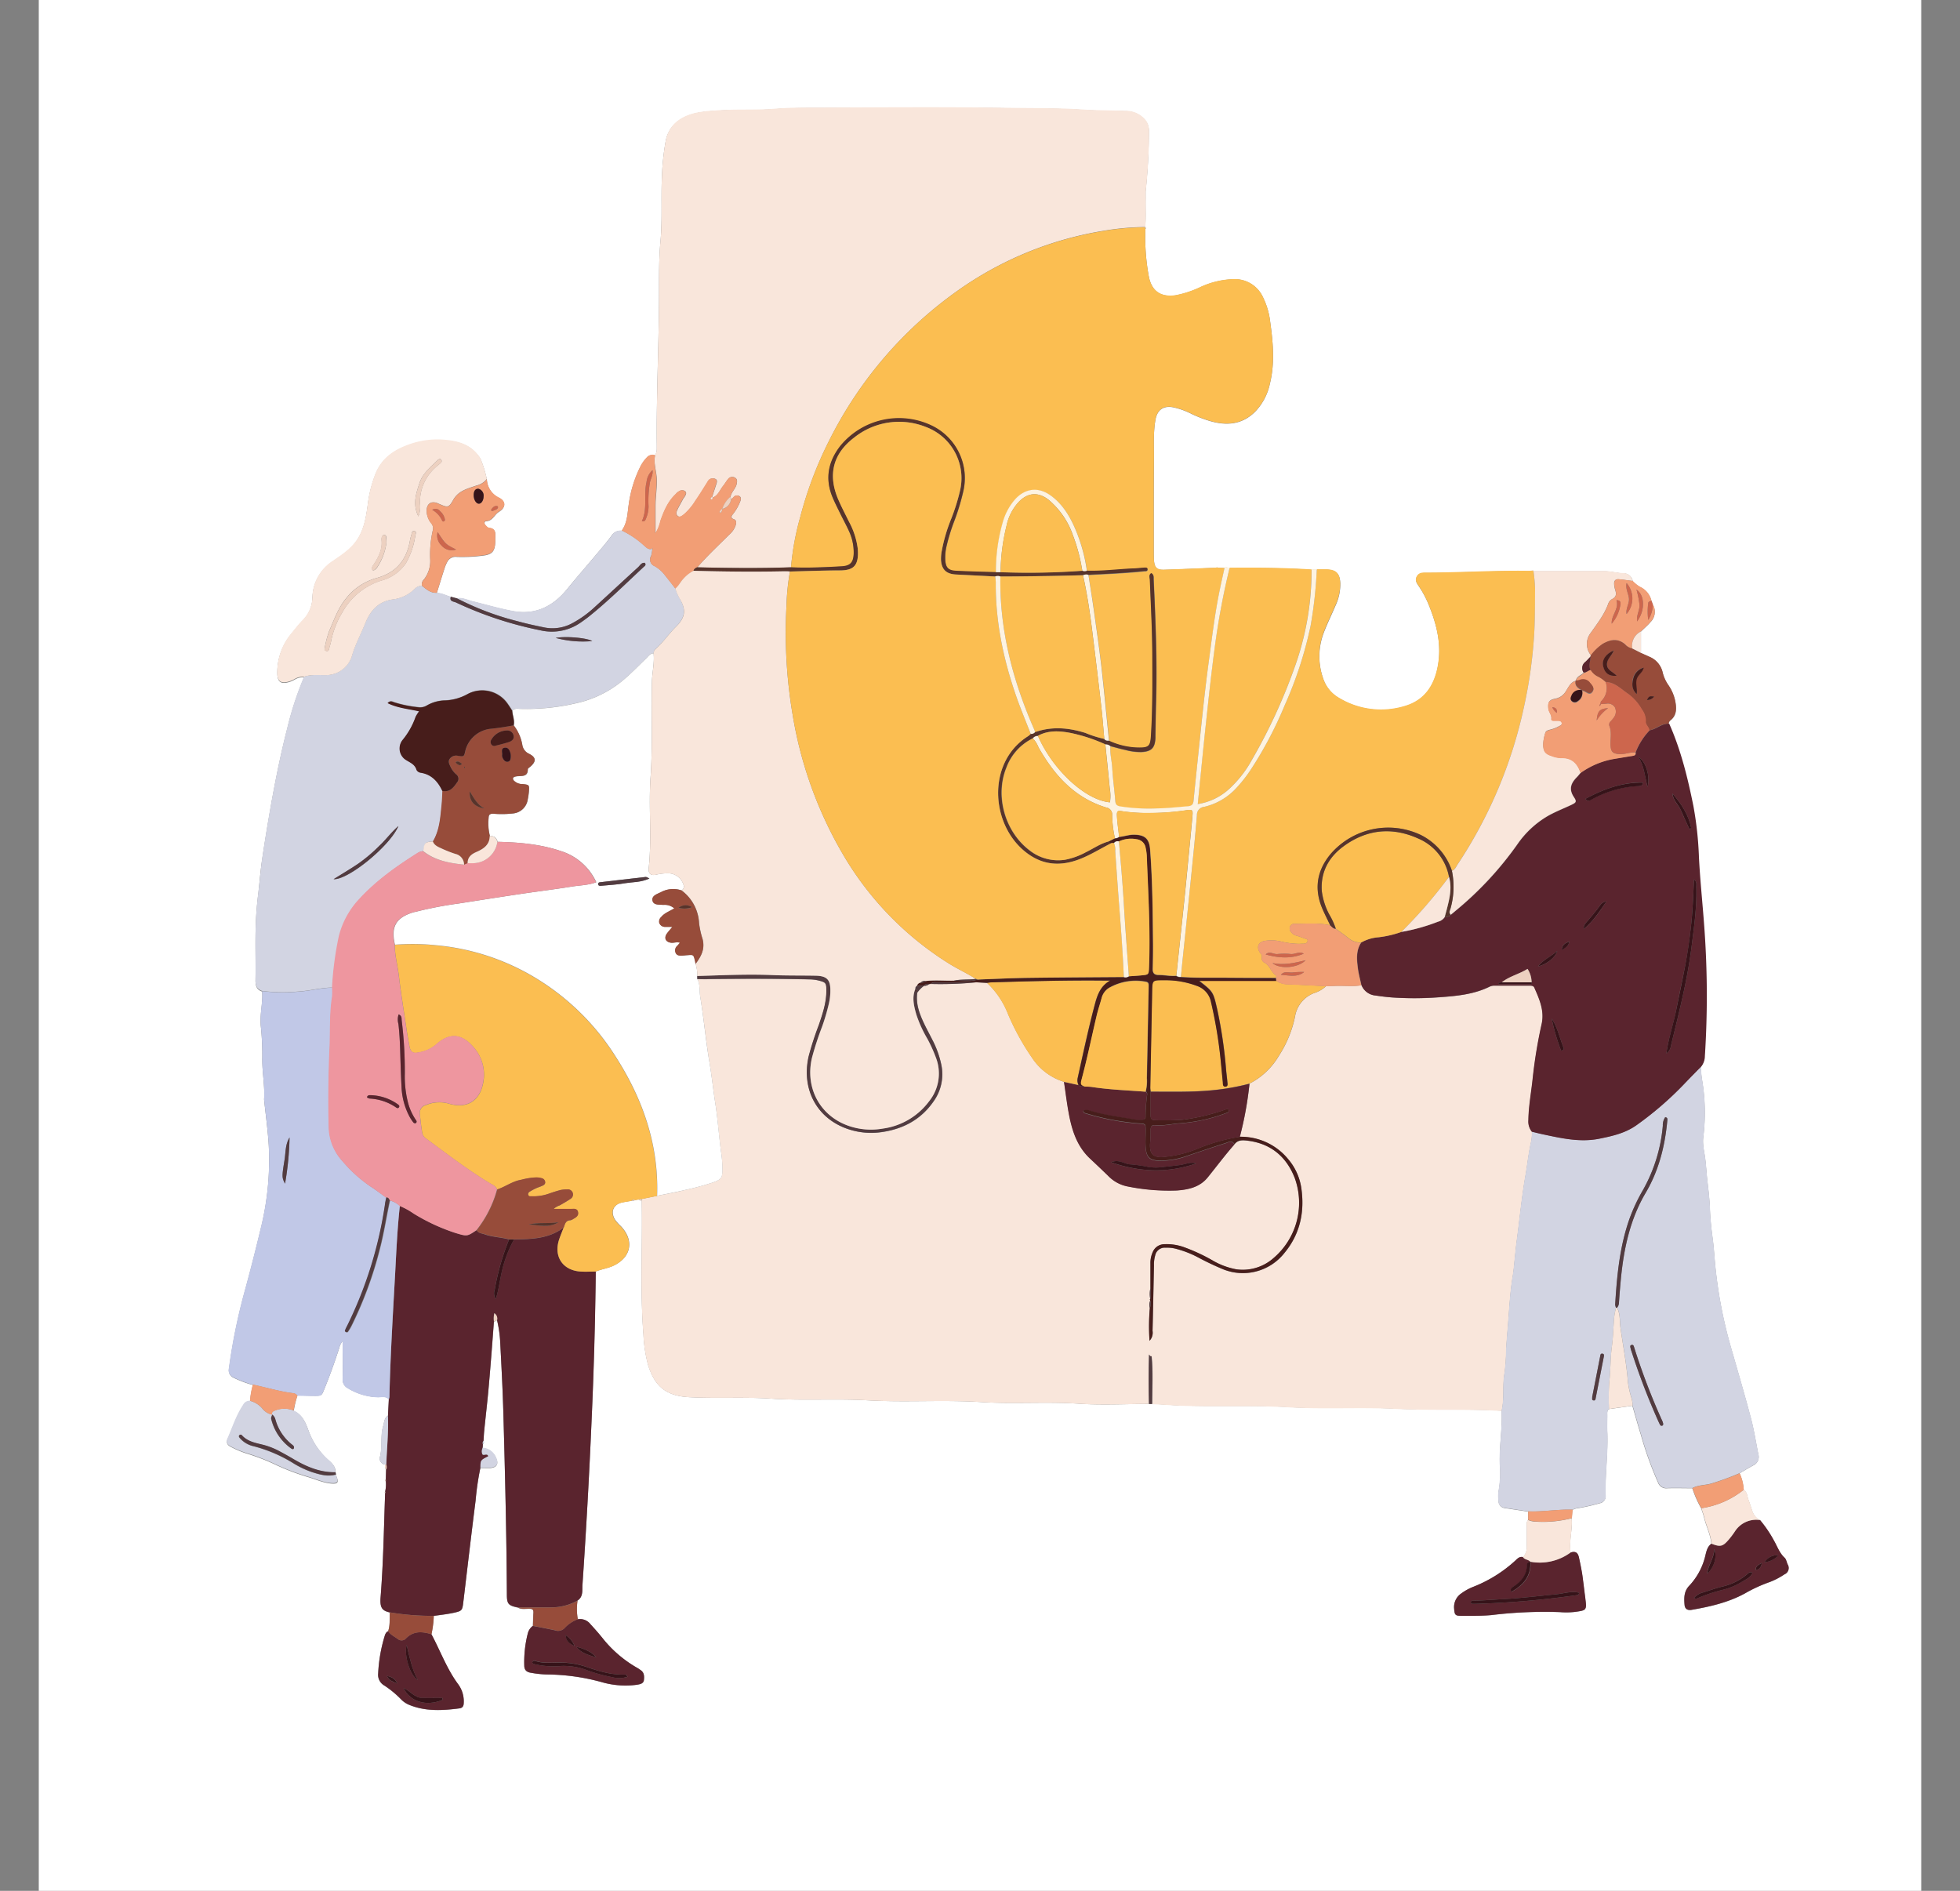 <svg id="Calque_1" data-name="Calque 1" xmlns="http://www.w3.org/2000/svg" viewBox="0 0 560 540.24"><rect x="0" y="0" width="560" height="540.24" fill="#808080" stroke="none"/><defs><style>.cls-1{fill:#fff;}.cls-2{fill:#f9e6db;}.cls-3{fill:#fbbe51;}.cls-4{fill:#d2d4e2;}.cls-5{fill:#5a242e;}.cls-6{fill:#c1c8e7;}.cls-7{fill:#f29e75;}.cls-8{fill:#fdf3e1;}.cls-9{fill:#974c3a;}.cls-10{fill:#523b40;}.cls-11{fill:#cd664d;}.cls-12{fill:#edd1c1;}.cls-13{fill:#471d1b;}.cls-14{fill:#57342b;}.cls-15{fill:#361319;}.cls-16{fill:#ee969f;}</style></defs><path class="cls-1" d="M11.08,0H548.92V540.24H11.08ZM110,418.45c0,.5-.13,1,.32,1.42l-.08,2.88c-.31.14-.35.31,0,.49a9,9,0,0,1-.18,2.92c-.05,0-.12.1-.12.15a2.33,2.33,0,0,0,.08.36,5.81,5.81,0,0,1,0,.72c-.34,9.65-.5,19.32-1.27,29-.24,3,.44,3.85,2.61,4.34-.09,1.79.12,3.61-.48,5.35-.74.35-.89,1.06-1.1,1.74a43.8,43.8,0,0,0-1.75,10.34,3.5,3.5,0,0,0,1.74,3.43,28.23,28.23,0,0,1,4.78,3.94,6.94,6.94,0,0,0,2.14,1.51c4.73,2,9.64,1.73,14.57,1.09.83-.11,1.18-.63,1.21-1.49a8.22,8.22,0,0,0-1.58-5.39c-3.25-4.39-5.09-9.52-7.64-14.28a29,29,0,0,0,.67-5.25c1.89-.28,3.8-.48,5.67-.88,2.45-.53,2.51-.68,2.8-3.14,1.16-9.68,2.28-19.37,3.51-29a77.76,77.76,0,0,1,1.35-9.23c.95,0,1.9.05,2.84,0,1.89-.19,2.45-1.21,1.62-2.94a4.55,4.55,0,0,0-3.8-2.8l.06-1a.81.81,0,0,0,.19-1c.06-.95.09-1.91.19-2.86.44-4.44,1-8.87,1.35-13.31.53-5.95,1-11.91,1.42-17.87l.89-.47a34.6,34.6,0,0,1,.93,6.63c.35,6.7.7,13.41.89,20.11.47,17.25.89,34.51,1,51.76,0,2.58.45,3.08,3.1,3.61,1.1.64,2.3.3,3.45.36.8,0,1.09.34,1,1.14-.09,1.25-.1,2.5-.15,3.75a3.78,3.78,0,0,0-1.43,2.16,32.94,32.94,0,0,0-1,9.22c0,1.31.81,1.84,1.95,2a28.65,28.65,0,0,0,4.51.48,60.22,60.22,0,0,1,15.56,2.16,24.39,24.39,0,0,0,10.16.78c.85-.15,1.89-.24,2-1.34s.14-2.11-.89-2.81c-.33-.22-.65-.47-1-.66a34.36,34.36,0,0,1-9.91-8.49c-1.11-1.36-2.28-2.67-3.47-4a3.75,3.75,0,0,0-3.61-1.41,16.37,16.37,0,0,1-.12-5.32c1.75-1.12,1.35-3,1.46-4.57Q168,429.59,169,406.38q.94-21.54,1.21-43.08c1.61-.68,3.36-.9,5-1.64,5.16-2.39,6.1-7.25,2.15-11.38a13.17,13.17,0,0,1-1.59-1.76c-1.46-2.3-.51-4.46,2.13-5,.86-.17,1.73-.3,2.59-.45a1.1,1.1,0,0,0,.94-.2l1-.18a1,1,0,0,0,.93.29c.26,12.76-.52,25.54.49,38.3a40.5,40.5,0,0,0,1.32,8.68c1.93,6.3,5.32,8.89,11.77,9.23,7.8.4,15.62-.1,23.44.42,9.15.61,18.33-.05,27.51.48,10.83.63,21.69-.2,32.54.5,9.23.59,18.49-.17,27.75.46,6.69.45,13.42.08,20.13.07h.91c2.54.06,5.08.31,7.6.41,10.43.41,20.87-.14,31.31.48,10.17.6,20.37-.06,30.58.45s20.23,0,30.34.59c.24,5.11-.71,10.16-.52,15.27a29.63,29.63,0,0,1-.37,7.86,10.42,10.42,0,0,0,0,2.62A2,2,0,0,0,430,430.9l6.59,1c0,.81,0,1.61,0,2.41-.48.54-.33,1.21-.34,1.83,0,1.84,0,3.67,0,5.51a4.41,4.41,0,0,1-1.07,3.28c-1-.27-1.67.43-2.28,1a38.65,38.65,0,0,1-12.13,7.53,15.33,15.33,0,0,0-3.33,1.86,4.7,4.7,0,0,0-2,4.38c.12,1.64.32,2,2,2,2.87,0,5.76,0,8.62-.22a125.87,125.87,0,0,1,19.6-.85,22.14,22.14,0,0,0,4.31-.06c3.26-.46,3.37-.44,2.95-3.79-.28-2.2-.54-4.41-.84-6.62-.24-1.74-.59-3.45-1-5.17-.32-1.45-1.08-1.81-2.39-1.38-.43-3.3.6-6.55.39-9.84l.18-2.34a3.68,3.68,0,0,1,1.56-.5,53.47,53.47,0,0,0,6.26-1.42,2,2,0,0,0,1.65-2.22c-.18-6.05.74-12.07.48-18.12-.07-1.59,0-3.19,0-4.78,0-.63-.12-1.29.45-1.78l6.73-.95c.8,2.75,1.56,5.51,2.41,8.24a102,102,0,0,0,4.93,13.72,2.45,2.45,0,0,0,2.6,1.61c2.39-.08,4.79,0,7.19,0a30,30,0,0,0,2.53,5.74c.29.89.62,1.78.84,2.69.6,2.5,1.85,4.82,2.05,7.44-1.29.93-1.47,2.46-1.82,3.79a18.79,18.79,0,0,1-4.56,8.27c-1.47,1.57-1.45,3.48-1.28,5.4.11,1.14.8,1.63,2,1.43,5.26-.91,10.47-2.1,15.2-4.67a42.57,42.57,0,0,1,7.13-3.28,20.92,20.92,0,0,0,4.22-2.2,1.94,1.94,0,0,0,.91-2.81c-.31-.65-.41-1.49-.89-1.93-1.46-1.35-2.06-3.19-3-4.83a34.84,34.84,0,0,0-4-5.91,4.48,4.48,0,0,1-2.21-2.6c-.34-1-.66-2.11-1.07-3.14s-.32-2.24-1.38-2.94a13,13,0,0,0-1.17-4.73c1.31-.76,2.6-1.56,3.93-2.27a2.64,2.64,0,0,0,1.41-3.2c-.68-3.42-1.22-6.89-2.11-10.26-1.78-6.69-3.72-13.33-5.64-20a130.55,130.55,0,0,1-4.74-25.71c-.16-1.9-.3-3.81-.56-5.69-.39-2.84-.67-5.69-.78-8.53-.1-2.55-.4-5.09-.69-7.6-.26-2.19-.37-4.43-.65-6.63-.25-2-.83-4.07-.55-6.15a56.43,56.43,0,0,0,.05-13.56c-.22-2.21-.83-4.39-.63-6.64a4.86,4.86,0,0,0,.88-2.92,269.31,269.31,0,0,0-.15-36.6c-.48-6.76-1.21-13.51-1.55-20.28a100.18,100.18,0,0,0-1.57-14.49c-1.62-8.06-3.57-16-6.91-23.58a1.42,1.42,0,0,1,.52-1c1.69-1.3,1.75-3.11,1.46-5a12.37,12.37,0,0,0-2-5,10.63,10.63,0,0,1-1.67-3.65,6.37,6.37,0,0,0-3.84-4.53l-2.38-1.07c0-2,0-4.09,0-6.13.9-.89,1.88-1.73,2.71-2.69a4.09,4.09,0,0,0,.68-5l-.38-1a5.83,5.83,0,0,0-3.36-4.07,11,11,0,0,1-2-1.62,2.66,2.66,0,0,0-2.69-2.26c-1.83-.05-3.58-.6-5.41-.59-6.74,0-13.49,0-20.23,0h0c-.11-.28-.27-.33-.48-.08-.4,0-.8.07-1.19.06-9.67-.15-19.33.46-29,.49-1,0-2.08,0-2.69,1.11s.09,2,.66,2.83a29.07,29.07,0,0,1,2.79,5.29c2.28,5.63,3.71,11.4,2.55,17.52-1,5.5-3.77,9.7-9.38,11.35a23.21,23.21,0,0,1-18.93-2.39,10,10,0,0,1-4.43-5.48,19,19,0,0,1,.15-13.13c1-2.61,2.24-5.12,3.33-7.69a14.42,14.42,0,0,0,1.4-6.5c-.15-2.7-1.14-3.73-3.83-3.85-.95,0-1.91,0-2.87,0l-1.49.05c-7.79-.53-15.59-.56-23.39-.49-.5.13-1-.56-1.48,0l-1.92-.08c-.17-.22-.33-.21-.49,0-4.95.19-9.89.41-14.84.57-2.06.07-2.75-.58-2.92-2.59-.07-.8-.07-1.6-.07-2.4,0-8.95,0-17.89.05-26.84,0-3.67-.21-7.35.43-11,.49-2.87,2.27-4.14,5.11-3.59a21.74,21.74,0,0,1,5.17,1.86,36.26,36.26,0,0,0,5.12,2c4.73,1.42,9.16,1.17,12.93-2.45a16.39,16.39,0,0,0,4.36-8.12c1.46-5.86.92-11.73.11-17.6a21.55,21.55,0,0,0-2.06-7.1,8.82,8.82,0,0,0-8.23-5.19,24.07,24.07,0,0,0-9.49,2.18,29.8,29.8,0,0,1-7.24,2.42c-4.17.6-6.77-1.11-7.64-5.2a61,61,0,0,1-1-13.82l.24-.26-.34-.12h0c.27-2.71.08-5.42.14-8.14,0-.72,0-1.44,0-2.15a163.12,163.12,0,0,0,.93-17.39,4.64,4.64,0,0,0-1.3-3.24,7.15,7.15,0,0,0-5.33-2.29c-4.06-.14-8.11-.11-12.18-.37-7-.45-14-.37-21-.48-18-.3-36-.14-53.94-.08-4.37,0-8.74,0-13.13.33-5.71.46-11.47,0-17.2.53a33.83,33.83,0,0,0-5.44.66c-4.28,1.09-7.66,3.41-8.53,8a71.39,71.39,0,0,0-1.05,9.7c-.31,6.28.15,12.58-.43,18.88-.55,5.95-.36,12-.42,17.92-.12,13.41-.77,26.81-.63,40.22,0,.4,0,.8,0,1.2a3.76,3.76,0,0,1-.48,1.83,2.15,2.15,0,0,0-2.39.65,10.38,10.38,0,0,0-1.91,2.74,34.7,34.7,0,0,0-3.25,10.73c-.38,2.57-.38,5.2-2,7.42a3.06,3.06,0,0,0-3,1.53c-1.71,2.29-3.6,4.45-5.44,6.64-2.35,2.8-4.77,5.54-7.07,8.39-4.07,5.05-9.16,7.63-15.7,6.39-3.89-.73-7.71-1.87-11.57-2.81-1.45-.36-2.83-1.11-4.41-.81l-1.63-.43c-1.33-.35-2.55-1.07-4-1.1.73-2.35,1.44-4.7,2.19-7a10,10,0,0,1,.73-1.76,2.67,2.67,0,0,1,2.87-1.56,45.63,45.63,0,0,0,7.38-.37c2.72-.31,3.47-1.3,3.54-4.13,0-.32,0-.64,0-1,.07-1.33.1-2.58-1.74-2.76-.4,0-.79-.5-1.11-.84s-.32-1.09.23-1.1c1.87-.06,2.36-1.89,3.67-2.69,2-1.21,2-3,0-4a6.06,6.06,0,0,1-3.46-5.23,33.78,33.78,0,0,0-1.72-5.65,5.09,5.09,0,0,0-.78-1.19c-2.25-3-5.55-4-9-4.31a23.88,23.88,0,0,0-9.92,1c-4.56,1.49-8.43,3.79-10.35,8.49a34.84,34.84,0,0,0-2.24,8.72c-.5,3.78-1.09,7.58-3.44,10.77-1.74,2.35-4.16,3.91-6.52,5.54a12.62,12.62,0,0,0-5.87,10.38,9.51,9.51,0,0,1-2.71,6.47c-1.24,1.25-2.29,2.65-3.4,4a17.19,17.19,0,0,0-3.93,11c0,2.62,1,3.39,3.59,2.57a9.55,9.55,0,0,0,1.52-.71,4.23,4.23,0,0,1,2.53-.55,92.34,92.34,0,0,0-4.76,14.49c-1.79,6.92-3.21,13.91-4.49,20.95-1,5.62-1.93,11.25-2.77,16.9-.44,3-.68,6-1,9-.36,2.84-.62,5.69-.74,8.53-.24,5.58,0,11.17-.11,16.76,0,1.57.38,2.64,1.91,3.14.24,3.35-.76,6.67-.38,10a78.15,78.15,0,0,1,.41,9.55c0,3.67.73,7.3.53,11a2.42,2.42,0,0,0,0,.47c.45,4.27,1.05,8.53,1.31,12.81a81.17,81.17,0,0,1-2.22,23.69q-2.08,8.72-4.42,17.36a167.77,167.77,0,0,0-4.71,22.87,2.25,2.25,0,0,0,1.25,2.55,30.12,30.12,0,0,0,5.59,2.1,24.65,24.65,0,0,0-.83,4.65,2.06,2.06,0,0,0-1.91,1.16c-2,3-3.07,6.47-4.54,9.74-.42.94,0,1.66,1,2.15a27.37,27.37,0,0,0,4.4,1.86,63.36,63.36,0,0,1,7.6,2.87,66,66,0,0,0,10,3.88c2.21.64,4.33,1.65,6.65,1.85,2,.17,2.23-.36,1.36-2.39l-.13-.66c.12-1.72-1-2.76-2.15-3.74a20.59,20.59,0,0,1-5.6-8.4c-.81-2.19-1.74-4.48-4.18-5.53A25.21,25.21,0,0,1,85,398.7c1.59,0,3.18.08,4.78.09,2.15,0,2.13,0,2.92-2,1.57-3.82,2.94-7.72,4.23-11.64a4.37,4.37,0,0,1,1-2c0,3.76,0,7.26,0,10.76a2.73,2.73,0,0,0,1.48,2.71,17.38,17.38,0,0,0,8.55,2.56c1.07,0,2.26-.39,3.16.59l-.24,4.7c-1.12.65-1.06,1.86-1.37,2.89-.85,2.84-.21,5.82-.89,8.7A1.75,1.75,0,0,0,110,418.45Z"/><path class="cls-2" d="M328.28,401.13c-6.71,0-13.44.38-20.13-.07-9.26-.63-18.52.13-27.75-.46-10.85-.7-21.71.13-32.54-.5-9.18-.53-18.36.13-27.51-.48-7.82-.52-15.64,0-23.44-.42-6.45-.34-9.84-2.93-11.77-9.23a40.5,40.5,0,0,1-1.32-8.68c-1-12.76-.23-25.54-.49-38.3l0-.43,4.45-.9c2.65-.54,5.31-1,7.93-1.66a75.54,75.54,0,0,0,8.06-2.18c2.29-.85,2.62-1.29,2.63-3.64A33.92,33.92,0,0,0,206,329c-.63-4.48-.9-9-1.59-13.47-.63-4.07-1.06-8.17-1.75-12.24-1-6.1-1.57-12.28-2.58-18.38-.29-1.71,0-3.54-.82-5.15,1.12,0,2.23.07,3.35,0,9.59-.12,19.18-.14,28.76.09a11.29,11.29,0,0,1,2.6.33c2,.52,2.14.7,2.17,2.77,0,3.5-1.07,6.75-2.18,10a88,88,0,0,0-2.87,8.86c-2.19,9.61,2.5,18.09,11.68,20.95a20.68,20.68,0,0,0,9.22.71c6.15-.89,11.2-3.61,14.77-8.77a13.25,13.25,0,0,0,2.21-10.48,27.72,27.72,0,0,0-2.59-7.17c-.86-1.71-1.79-3.39-2.59-5.13-1.2-2.63-2.12-5.34-1.68-8.32a8.33,8.33,0,0,1,1.91-1.93h0a2.31,2.31,0,0,0,1.45-.49l.23,0,.22-.07a105.46,105.46,0,0,0,12.94-.45l3.18.17a24.2,24.2,0,0,1,5.94,8.78,69.94,69.94,0,0,0,6.88,12.56,16.86,16.86,0,0,0,9.17,6.93c.44,2.92.79,5.85,1.32,8.75.89,4.91,2.32,9.61,6.15,13.18,1.75,1.63,3.48,3.29,5.2,4.95a10.46,10.46,0,0,0,5.6,3,59.47,59.47,0,0,0,14,1.13c3.33-.24,6.55-1,8.77-3.71,2.55-3.15,5-6.4,7.65-9.44,1.05-1.38,2.54-1.18,3.95-1,6.55.87,10.92,4.61,13.27,10.64a20.74,20.74,0,0,1-6,22.83,13.27,13.27,0,0,1-10.65,3.27,20.85,20.85,0,0,1-6.9-2.59,52.31,52.31,0,0,0-8.22-3.79,14.64,14.64,0,0,0-5.64-.79,3.57,3.57,0,0,0-3.15,2.22,7.31,7.31,0,0,0-.67,3.26c0,2.31,0,4.63,0,6.94a7.49,7.49,0,0,0-.05,3.23s-.12.08-.12.11a1.76,1.76,0,0,0,.1.3,3.15,3.15,0,0,0-.1,2.14,60.47,60.47,0,0,0-.09,9.38,3.35,3.35,0,0,0,.86-2.85c.16-6.23.27-12.45.41-18.68a9.14,9.14,0,0,1,.34-2.84,2.79,2.79,0,0,1,3-2.23,10,10,0,0,1,2.61.23,29.12,29.12,0,0,1,6.46,2.44,80.52,80.52,0,0,0,7.33,3.49,15.1,15.1,0,0,0,17.49-4.6c4.52-5.43,5.87-11.77,4.86-18.63a16.36,16.36,0,0,0-3.71-8.18,17.47,17.47,0,0,0-13.84-6.44,100.69,100.69,0,0,0,2.73-15.2,20.58,20.58,0,0,0,8.39-7.92,32.6,32.6,0,0,0,4.63-11.2,8.62,8.62,0,0,1,5.41-6.74,8.83,8.83,0,0,0,3.48-2l2.82-.09c2.43-.08,4.87.22,7.29-.17a4.75,4.75,0,0,0,4,2.94c1.65.25,3.31.46,5,.57a93.22,93.22,0,0,0,13.16-.05c4.92-.37,9.86-.8,14.4-3a3.07,3.07,0,0,1,1.38-.32c3.35,0,6.7,0,10.06,0,.56,0,1.14,0,1.42.61,1.45,3.29,2.91,6.58,2.08,10.34a139,139,0,0,0-2.56,15.56c-.41,4-1.17,7.89-1.23,11.89a4.68,4.68,0,0,0,1,3.35,15.18,15.18,0,0,1-.18,2.62c-.79,3.24-1.09,6.57-1.67,9.85-1.09,6.24-1.68,12.57-2.52,18.86-.22,1.66-.37,3.32-.55,5s-.28,3.17-.54,4.73c-.68,4-.93,8.05-1.23,12.07-.22,2.93-.48,5.87-.68,8.8a58.5,58.5,0,0,1-.44,6.9c-.69,3.62,0,7.33-.86,10.92-10.11-.59-20.25-.08-30.34-.59s-20.41.15-30.58-.45c-10.44-.62-20.88-.07-31.31-.48-2.52-.1-5.06-.35-7.6-.41,0-4.53.28-9.06-.15-13.58,0,0-.11-.06-.17-.09-.3-.12-.06.27-.56-.48C328.15,392,328.16,396.57,328.28,401.13Z"/><path class="cls-2" d="M187.18,130a3.76,3.76,0,0,0,.48-1.83c0-.4,0-.8,0-1.2-.14-13.41.51-26.81.63-40.22.06-6-.13-12,.42-17.92.58-6.3.12-12.6.43-18.88a71.39,71.39,0,0,1,1.05-9.7c.87-4.64,4.25-7,8.53-8a33.83,33.83,0,0,1,5.44-.66c5.73-.5,11.49-.07,17.2-.53,4.39-.36,8.76-.32,13.13-.33,18-.06,36-.22,53.94.08,7,.11,14,0,21,.48,4.07.26,8.12.23,12.18.37A7.15,7.15,0,0,1,327,33.94a4.64,4.64,0,0,1,1.3,3.24,163.12,163.12,0,0,1-.93,17.39c-.08.71,0,1.43,0,2.15-.06,2.72.13,5.43-.14,8.14a75.1,75.1,0,0,0-11.9,1.07,99.63,99.63,0,0,0-40.12,16,115.92,115.92,0,0,0-38.39,44.12,108.4,108.4,0,0,0-8.18,21.7A77.15,77.15,0,0,0,226,162.11c-8.92.31-17.84.21-26.77,0,2.87-3.32,6.07-6.3,9.18-9.39a6,6,0,0,0,1.75-2.52c.19-.68.4-1.55-.49-1.86s-.76-.82-.29-1.38a14,14,0,0,0,2.13-3.71c.22-.54.34-1.15-.24-1.5a1.25,1.25,0,0,0-1.55.15c-.29.27-.55.58-.82.87,0-.28-.11-.55-.16-.83.21-1.38,1.44-2.27,1.74-3.64.17-.78.24-1.45-.53-1.86a1.48,1.48,0,0,0-1.93.44c-.51.62-.9,1.32-1.4,1.94-.93,1.15-1.4,2.7-2.92,3.33l-.22-.17,1.26-3.85c.16-.48.22-1-.29-1.27a1.67,1.67,0,0,0-1.4-.06c-.57.2-.78.76-1.08,1.23-1.06,1.68-2.09,3.39-3.23,5a16.7,16.7,0,0,1-3.2,3.85c-.53.41-1.2,1.11-1.87.54s-.32-1.36,0-2c.44-.94,1-1.84,1.46-2.75.19-.35.48-.64.66-1s.46-.89,0-1.3a1.37,1.37,0,0,0-1.36-.21,3.36,3.36,0,0,0-1.32,1c-2.24,2.09-3.35,4.81-4.36,7.61a10.93,10.93,0,0,1-1.44,3.57v-7.74c0-2.47.4-4.92.37-7.4S186.66,132.46,187.18,130Z"/><path class="cls-3" d="M226,162.11a77.15,77.15,0,0,1,2.62-14.32,108.4,108.4,0,0,1,8.18-21.7A115.92,115.92,0,0,1,275.14,82a99.63,99.63,0,0,1,40.12-16,75.1,75.1,0,0,1,11.9-1.07h0a.48.48,0,0,0,.1.38,61,61,0,0,0,1,13.82c.87,4.09,3.47,5.8,7.64,5.2a29.8,29.8,0,0,0,7.24-2.42,24.07,24.07,0,0,1,9.49-2.18,8.82,8.82,0,0,1,8.23,5.19,21.55,21.55,0,0,1,2.06,7.1c.81,5.87,1.35,11.74-.11,17.6a16.39,16.39,0,0,1-4.36,8.12c-3.77,3.62-8.2,3.87-12.93,2.45a36.26,36.26,0,0,1-5.12-2,21.74,21.74,0,0,0-5.17-1.86c-2.84-.55-4.62.72-5.11,3.59-.64,3.65-.39,7.33-.43,11-.09,8.95-.05,17.89-.05,26.84,0,.8,0,1.6.07,2.4.17,2,.86,2.66,2.92,2.59,4.95-.16,9.89-.38,14.84-.57h.49l1.92.08c-.46,2.1-.94,4.19-1.37,6.3-1.4,6.72-2.2,13.54-3.12,20.34-1.28,9.4-2.23,18.85-3.19,28.29-.4,3.89-.81,7.78-1.19,11.67-.09,1-.48,1.49-1.61,1.58-2.95.25-5.88.57-8.84.62a53.51,53.51,0,0,1-10.5-.58c-1-.18-1.32-.53-1.4-1.52-.25-3.18-.71-6.34-.88-9.52-.12-2.07-.73-4.1-.49-6.19,1.46.37,2.91.8,4.39,1.11a16.18,16.18,0,0,0,4.49.58c2.85-.18,3.82-1.18,4-4,0-.24,0-.48,0-.72.06-3.27.09-6.55.19-9.82.34-11.59-.15-23.16-.7-34.73,0-.65.13-1.43-.68-1.83-.81.56-.42,1.33-.39,2,.28,7.34.68,14.68.7,22,0,7.59.09,15.17-.41,22.75-.18,2.59-.65,3.06-3.2,3.08a20.55,20.55,0,0,1-8.76-1.95c-.72-7.05-1.37-14.11-2.19-21.14-.64-5.62-1.47-11.21-2.25-16.81-.44-3.14-1-6.28-1.45-9.43l1.91-.11c4.69-.22,9.38-.47,14.06-.95.37,0,.89,0,.91-.5s-.51-.52-.87-.5c-1.11.06-2.22.19-3.34.24-4.37.2-8.72.78-13.11.64a46.75,46.75,0,0,0-3.34-12c-1.62-3.77-3.74-7.26-7.22-9.66s-7.08-1.88-9.91,1.19a16.81,16.81,0,0,0-3.53,6.46,50.6,50.6,0,0,0-2,14.42c-3.83-.12-7.66-.2-11.49-.4-2.09-.1-2.82-.92-3-3a14.09,14.09,0,0,1,.35-4,54.66,54.66,0,0,1,2-6.64,65.68,65.68,0,0,0,2.81-9.14,16.61,16.61,0,0,0-9.09-18.74,21.68,21.68,0,0,0-26,5.78c-3.53,4.49-4.52,9.43-2.24,14.81.65,1.54,1.41,3,2.15,4.54.84,1.72,1.77,3.4,2.55,5.14a14.42,14.42,0,0,1,1.31,6.28c-.08,2.53-.93,3.55-3.39,3.69C235.69,162.07,230.82,162.32,226,162.11Z"/><path class="cls-4" d="M429,403.07c.88-3.59.17-7.3.86-10.92a58.5,58.5,0,0,0,.44-6.9c.2-2.93.46-5.87.68-8.8.3-4,.55-8.07,1.23-12.07.26-1.56.38-3.15.54-4.73s.33-3.31.55-5c.84-6.29,1.43-12.62,2.52-18.86.58-3.28.88-6.61,1.67-9.85a15.18,15.18,0,0,0,.18-2.62c1.08.26,2.16.54,3.25.77,5.31,1.13,10.6,2.34,16.1,1.22,3.78-.77,7.49-1.61,10.68-3.94a94.71,94.71,0,0,0,13.4-11.58c1.63-1.74,3.32-3.43,5-5.14-.2,2.25.41,4.43.63,6.64a56.43,56.43,0,0,1-.05,13.56c-.28,2.08.3,4.14.55,6.15.28,2.2.39,4.44.65,6.63.29,2.51.59,5,.69,7.6.11,2.84.39,5.69.78,8.53.26,1.88.4,3.79.56,5.69a130.55,130.55,0,0,0,4.74,25.71c1.92,6.65,3.86,13.29,5.64,20,.89,3.37,1.43,6.84,2.11,10.26a2.64,2.64,0,0,1-1.41,3.2c-1.33.71-2.62,1.51-3.93,2.27a77.09,77.09,0,0,1-8.22,3c-1.74.48-3.62.37-5.26,1.25-2.4,0-4.8-.08-7.19,0a2.45,2.45,0,0,1-2.6-1.61,102,102,0,0,1-4.93-13.72c-.85-2.73-1.61-5.49-2.41-8.24a8,8,0,0,0-.22-1.88,27.3,27.3,0,0,1-1.1-4.84c-.4-5.2-1.39-10.31-2.12-15.46-.28-1.92,0-4-1-5.79a2.27,2.27,0,0,0,.56-1.53q.23-3.22.52-6.45c.83-8.73,2.6-17.22,7.13-24.88,3.73-6.33,5.46-13.23,6.15-20.46.05-.46.18-1-.58-1.12a3.93,3.93,0,0,0-.69,2.44A45.45,45.45,0,0,1,469.43,340a49.92,49.92,0,0,0-3.93,8.45c-2.73,7.85-3.5,16-4,24.25a2.82,2.82,0,0,0,.25.91,15.16,15.16,0,0,0-.62,3.74c-.2,2.45-.25,4.93-.59,7.34-.46,3.4-.34,6.81-.75,10.2a67.07,67.07,0,0,0-.07,7.64c-.57.49-.44,1.15-.45,1.78,0,1.59-.08,3.19,0,4.78.26,6.05-.66,12.07-.48,18.12a2,2,0,0,1-1.65,2.22,53.47,53.47,0,0,1-6.26,1.42,3.76,3.76,0,0,0-1.57.5c-4.26-.16-8.48.66-12.75.47l-6.58-1a2,2,0,0,1-1.88-2.08,10.42,10.42,0,0,1,0-2.62,29.63,29.63,0,0,0,.37-7.86C428.31,413.23,429.26,408.18,429,403.07Zm46.17,3.65a3.57,3.57,0,0,0-.17-.6A187.44,187.44,0,0,1,466.91,385c-.12-.39-.27-.83-.76-.71s-.33.63-.25,1a7.3,7.3,0,0,0,.27.91,196.6,196.6,0,0,0,7.6,19.8c.16.36.33.72.52,1.07a.5.5,0,0,0,.58.29C475.15,407.28,475.23,407.07,475.19,406.72Zm-20.27-7.61c.05.31-.2.85.29,1,.7.18.67-.46.76-.91q1.14-5.74,2.26-11.5c.07-.36.18-.86-.4-.93s-.57.43-.64.8C456.43,391.38,455.68,395.22,454.92,399.11Z"/><path class="cls-5" d="M486.1,304.68c-1.66,1.71-3.35,3.4-5,5.14a94.71,94.71,0,0,1-13.4,11.58c-3.19,2.33-6.9,3.17-10.68,3.94-5.5,1.12-10.79-.09-16.1-1.22-1.09-.23-2.17-.51-3.25-.77a4.68,4.68,0,0,1-1-3.35c.06-4,.82-7.92,1.23-11.89a139,139,0,0,1,2.56-15.56c.83-3.76-.63-7.05-2.08-10.34-.28-.64-.86-.61-1.42-.61-3.36,0-6.71,0-10.06,0a3.07,3.07,0,0,0-1.38.32c-4.54,2.23-9.48,2.66-14.4,3A93.22,93.22,0,0,1,398,285c-1.67-.11-3.33-.32-5-.57a4.75,4.75,0,0,1-4-2.94c-.34-1.62-.8-3.22-1-4.86-.32-2.5-.58-5,.93-7.33a11.77,11.77,0,0,1,4.9-1.5,29,29,0,0,0,6.62-1.54,53.65,53.65,0,0,0,10.48-2.93,3.11,3.11,0,0,0,1.9-1.34,1.87,1.87,0,0,0,1.69-.58l1.64-1.37a96.78,96.78,0,0,0,17.51-18.93,27.23,27.23,0,0,1,8.52-7.9c2.14-1.23,4.45-2.12,6.69-3.17,1.51-.71,1.72-.95.83-2.28-1.52-2.27-.83-4,.87-5.7.39-.39.72-.84,1.08-1.26a23.16,23.16,0,0,1,9.54-4c1.71-.28,3.43-.58,5.15-.84.59-.08,1.13-.14,1-1a19,19,0,0,1,4-6.31c2-.31,3.46-2,5.57-1.88,3.35,7.55,5.3,15.52,6.92,23.58a100.18,100.18,0,0,1,1.57,14.49c.34,6.77,1.07,13.52,1.55,20.28a269.31,269.31,0,0,1,.15,36.6A4.86,4.86,0,0,1,486.1,304.68Zm-48.5-24a7.15,7.15,0,0,0-1.16-3.85c-2.42,1.51-5.18,2.09-7.36,3.84-.31.15-.81-.17-1,.5h9.09C437.45,281.16,437.85,281.2,437.6,280.68ZM484,251.27c-.22,4.17-.34,8.33-.77,12.48s-1,8.33-1.81,12.46-1.7,8.23-2.5,12.35-2.19,7.91-2.81,12.42a3.09,3.09,0,0,0,1.3-2.19c2.28-9.4,4.72-18.77,5.91-28.4.7-5.6,1.51-11.18,1.34-16.83C484.65,252.79,484.92,252,484,251.27Zm-31.09-23c.7.65,1.07.56,1.44.36a30.85,30.85,0,0,1,13.81-4.08c.51,0,1.16.07,1.21-1C463.48,223.52,458.21,225.42,452.92,228.27Zm24.94-1.56c.1,2,1.74,3.22,2.45,4.91s1.58,3.51,2.38,5.26l.51-.26C482.49,232.78,480.34,229.66,477.86,226.71ZM459,257.55c-1.5.11-1.91,1.32-2.63,2.22s-1.48,1.87-2.27,2.77c-1.61,1.82-1.62,1.81-1.6,2.91C455.3,263.17,457.1,260.31,459,257.55Zm-13,42.59c.7,0,.87-.41.73-.77-1.1-2.8-1.71-5.8-3.39-8.37A58.23,58.23,0,0,0,446,300.14Zm22.09-83.9c1.61,2.47,1.83,5.36,2.62,8.59C471.57,221.74,470.22,217.53,468.09,216.24Zm-28.65,59.89c2.58-.64,5-2.62,5.48-4.43C443.18,273.29,440.89,274.18,439.44,276.13Zm8.92-7.17c-1.09.51-2.21,1-2.12,2.49C447.16,270.81,448.23,270.32,448.36,269Z"/><path class="cls-4" d="M124.85,169.38c1.42,0,2.64.75,4,1.1-.48,1.41.85,1.36,1.49,1.67a105.26,105.26,0,0,0,24,7.92,14.38,14.38,0,0,0,11.61-2.2c.79-.55,1.57-1.1,2.32-1.7,5.5-4.4,10.48-9.36,15.63-14.15.32-.3.84-.6.36-1.2-1-.12-1.34.72-1.89,1.23-4.19,3.82-8.34,7.69-12.53,11.51a30.67,30.67,0,0,1-6.42,4.57,11.84,11.84,0,0,1-8.12,1.09c-2.5-.51-5-1.06-7.45-1.74a80,80,0,0,1-17.35-6.57c1.58-.3,3,.45,4.41.81,3.86.94,7.68,2.08,11.57,2.81,6.54,1.24,11.63-1.34,15.7-6.39,2.3-2.85,4.72-5.59,7.07-8.39,1.84-2.19,3.73-4.35,5.44-6.64a3.06,3.06,0,0,1,3-1.53,26.05,26.05,0,0,1,6.46,4.39c.62.51,1.15,1.13,2.07.85l.14.13a9.53,9.53,0,0,1-.33,1.86,2,2,0,0,0,1,2.93,9.65,9.65,0,0,1,3,2.66c1,1.23,2,2.48,2.92,3.72a14.53,14.53,0,0,0,1.21,2.82c1.93,3.24,1.63,5.46-1,8.09-2.05,2-3.64,4.44-5.81,6.34a1.73,1.73,0,0,0-.59,1.26c-1,.05-1.49.86-2.11,1.46-2.35,2.25-4.59,4.62-7.15,6.68a31.39,31.39,0,0,1-13,6.16,62.4,62.4,0,0,1-15.84,1.58c-.77,0-1.63-.22-2.23.53-.44-.66-.86-1.33-1.32-2a8.83,8.83,0,0,0-11.66-2.68,14.33,14.33,0,0,1-6.17,1.7,10.77,10.77,0,0,0-5.25,1.44,3.69,3.69,0,0,1-2.51.5,34,34,0,0,1-6.78-1.38c-.51-.15-1.13-.65-1.93.2,2.89,1.45,5.94,1.65,9,2.35a10.9,10.9,0,0,0-1,1.57,21.39,21.39,0,0,1-3.65,6.53,3.89,3.89,0,0,0,.59,5.59c1.24.89,2.84,1.31,3.33,3.06a1.56,1.56,0,0,0,1.12.81c3.17.47,5,2.49,6.29,5.21-.08,1.27-.1,2.55-.23,3.82-.37,3.64-.55,7.34-2.49,10.61-2.29.21-2.49.41-2.72,2.79a3.49,3.49,0,0,0-1.57.5c-6,3.79-11.75,7.84-16.6,13.11a24.09,24.09,0,0,0-5.88,10.73A94.87,94.87,0,0,0,95,282.16c-3.26,0-6.41.93-9.68,1.12a47.14,47.14,0,0,1-10.42-.16c-1.53-.5-1.93-1.57-1.91-3.14.08-5.59-.13-11.18.11-16.76.12-2.84.38-5.69.74-8.53.37-3,.61-6,1-9,.84-5.65,1.75-11.28,2.77-16.9,1.28-7,2.7-14,4.49-20.95a92.34,92.34,0,0,1,4.76-14.49c2-.7,4.09-.44,6.15-.47a7.77,7.77,0,0,0,7.47-5.29c.92-3.33,2.57-6.31,3.84-9.47,1.48-3.68,3.79-6.33,8-6.88a10.62,10.62,0,0,0,6.27-3.14,2.84,2.84,0,0,1,1.95-.75C121.83,168.39,123.06,169.49,124.85,169.38Zm-11,66.64c-2,1.72-3.58,3.9-5.48,5.73a44.13,44.13,0,0,1-6,5.06c-2.21,1.48-4.5,2.83-7,4.4C99.52,251.44,111.47,241.68,113.84,236Zm44.92-53.76a29.9,29.9,0,0,0,10.45.91C167.78,182.29,161.78,181.7,158.76,182.26Z"/><path class="cls-5" d="M110.84,404.53l.24-4.69a3.42,3.42,0,0,0,.18-.68c.27-11.78,1-23.55,1.64-35.31.35-6.43.63-12.88,1.34-19.29a20.34,20.34,0,0,1,3.94,2.15,55.45,55.45,0,0,0,12,5.57c3.32,1,3.32,1,6-.79.5.87,1.46.89,2.26,1.18,2.26.82,4.69.81,7,1.47a70,70,0,0,0-4.1,14.35,3.08,3.08,0,0,0,.31,2.7c.91-2.94,1.2-5.84,1.91-8.64a34.54,34.54,0,0,1,3.3-8.41c5-.08,9.95-.17,14.18-3.4-.42,1.11-.89,2.22-1.27,3.34-1.67,4.91,1,8.91,6.14,9.23,1.43.08,2.87,0,4.31,0Q170,384.84,169,406.38q-1,23.21-2.59,46.37c-.11,1.58.29,3.45-1.45,4.57a15.26,15.26,0,0,1-7.51,1.92c-3.17,0-6.35,0-9.53,0-2.65-.53-3.09-1-3.1-3.61-.09-17.25-.51-34.51-1-51.76-.19-6.7-.54-13.41-.89-20.11a34.6,34.6,0,0,0-.93-6.63,1.82,1.82,0,0,0-.79-1.94,6.64,6.64,0,0,0-.1,2.41c-.47,6-.89,11.92-1.42,17.87-.38,4.44-.91,8.87-1.35,13.31-.1.95-.13,1.91-.19,2.86a.91.91,0,0,0-.19,1l-.06,1a2.32,2.32,0,0,0-.13,1.82c.31.68,1.44-.41,1.7.65-2.2,1.13-2.2,1.13-2.23,3.31a77.76,77.76,0,0,0-1.35,9.23c-1.23,9.67-2.35,19.36-3.51,29-.29,2.46-.35,2.61-2.8,3.14-1.87.4-3.78.6-5.67.88a72.38,72.38,0,0,1-12.56-1c-2.17-.49-2.85-1.31-2.61-4.34.77-9.64.93-19.31,1.27-29a5.81,5.81,0,0,0,0-.72c0-.05.13-.1.13-.15a2.37,2.37,0,0,0-.09-.36,9,9,0,0,0,.18-2.92l0-.49.08-2.88a2.16,2.16,0,0,0,0-1.42C110.54,413.81,111,409.18,110.84,404.53Z"/><path class="cls-3" d="M376.21,162.64c1,0,1.92,0,2.87,0,2.69.12,3.68,1.15,3.83,3.85a14.42,14.42,0,0,1-1.4,6.5c-1.09,2.57-2.35,5.08-3.33,7.69a19,19,0,0,0-.15,13.13,10,10,0,0,0,4.43,5.48,23.21,23.21,0,0,0,18.93,2.39c5.61-1.65,8.34-5.85,9.38-11.35,1.16-6.12-.27-11.89-2.55-17.52a29.07,29.07,0,0,0-2.79-5.29c-.57-.86-1.28-1.66-.66-2.83s1.64-1.11,2.69-1.11c9.67,0,19.33-.64,29-.49.39,0,.79,0,1.19-.06l.48.08h0a49.14,49.14,0,0,1,.46,5c0,4.55,0,9.09-.29,13.64a135.4,135.4,0,0,1-2.91,20.34,131.09,131.09,0,0,1-18.85,44.74c-.48.71-.78,1.61-1.7,1.94a17.73,17.73,0,0,0-8.9-10.21A21.73,21.73,0,0,0,380.22,244c-3.94,4.71-4.82,9.95-2.39,15.65.69,1.6,1.49,3.16,2.23,4.74-3.31-.79-6.67-.42-10-.46a1.37,1.37,0,0,0-1.26,2.24,2.46,2.46,0,0,0,1.5,1.12c.84.24,1.66.55,2.49.85.35.12.87.13.82.68s-.53.75-1,.8-.8,0-1.2.05a22.94,22.94,0,0,1-5.66-.73,11.94,11.94,0,0,0-4.29-.13c-2,.32-2.58,1.85-1.38,3.48.3.41.57.66.44,1.21a1.44,1.44,0,0,0,.84,1.59c1.51.84,1.81,2.72,3.25,3.61.1.07,0,.46,0,.69-4.38,0-8.76,0-13.13-.06-4.7-.08-9.39.11-14.08-.22.19-1.91.37-3.81.57-5.71q1.14-11.07,2.27-22.14c.62-6.11,1.24-12.22,1.74-18.34a2.28,2.28,0,0,1,2.08-2.39,18,18,0,0,0,9.16-5.36,39.58,39.58,0,0,0,4.14-5.26,111,111,0,0,0,9.7-18.4,112.51,112.51,0,0,0,7.4-22.71A123.81,123.81,0,0,0,376.21,162.64Z"/><path class="cls-3" d="M170.23,363.3c-1.44,0-2.88.09-4.31,0-5.16-.32-7.81-4.32-6.14-9.23.38-1.12.85-2.23,1.27-3.34s.54-2,1.86-2.05a2.19,2.19,0,0,0,.86-.38c.79-.45,1.55-1,1.34-2s-1.2-.84-2-.86c-1.57,0-3.15,0-4.95,0a4.56,4.56,0,0,1,1.7-1c1-.58,2.07-1.18,3.06-1.84a1.46,1.46,0,0,0-.95-2.72,8,8,0,0,0-1.89.17c-1.08.26-2.15.61-3.2,1a13.36,13.36,0,0,1-5.16.77c-.31,0-.67,0-.81-.35s.13-.79.46-1a17.05,17.05,0,0,1,1.9-1c.51-.23,1.05-.38,1.56-.61s.89-.43.91-1a1.27,1.27,0,0,0-1-1.2,5.6,5.6,0,0,0-1.64-.22,19.64,19.64,0,0,0-4.23.68c-2.49.4-4.49,2-6.83,2.75-.42-1.07-1.48-1.43-2.34-1.95-6.21-3.77-12-8.2-17.8-12.49a2.62,2.62,0,0,1-1.25-1.67c-.28-1.81-.5-3.63-.68-5.45a2.29,2.29,0,0,1,1.71-2.55,9.83,9.83,0,0,1,6.52-.43c5.17,1.55,8.82-.7,9.83-5.77a11.84,11.84,0,0,0-2.68-10.31c-3.43-4-7-4.27-10.86-.7a10.38,10.38,0,0,1-5.21,2.21c-1.35.28-2-.33-2.27-1.76-.3-1.64-.61-3.28-.85-4.94-.76-5.11-1.59-10.22-2.2-15.36-.36-2.92-1.17-5.78-1.16-8.74a65.56,65.56,0,0,1,11.72.15,66.41,66.41,0,0,1,28.65,9.46,69.59,69.59,0,0,1,22.68,22.35c7.77,12.11,12.36,25.2,11.85,39.79l-4.45.9-.9.14-1,.18a.67.67,0,0,0-.94.2c-.86.15-1.73.28-2.59.45-2.64.53-3.59,2.69-2.13,5a13.17,13.17,0,0,0,1.59,1.76c4,4.13,3,9-2.15,11.38C173.59,362.4,171.84,362.62,170.23,363.3Z"/><path class="cls-6" d="M114.24,344.56c-.71,6.41-1,12.86-1.34,19.29-.65,11.76-1.37,23.53-1.64,35.31a3.42,3.42,0,0,1-.18.68c-.9-1-2.09-.56-3.16-.6a17.38,17.38,0,0,1-8.55-2.56A2.73,2.73,0,0,1,97.89,394c.07-3.5,0-7,0-10.76a4.37,4.37,0,0,0-1,2c-1.29,3.92-2.66,7.82-4.23,11.64-.79,1.94-.77,2-2.92,2-1.6,0-3.19-.06-4.78-.08a1.67,1.67,0,0,0-1.18-.73c-3.93-.47-7.71-1.66-11.57-2.45a30.88,30.88,0,0,1-5.59-2.11,2.25,2.25,0,0,1-1.25-2.55A167.77,167.77,0,0,1,70.13,368q2.34-8.65,4.42-17.36A81.17,81.17,0,0,0,76.77,327c-.26-4.28-.86-8.54-1.31-12.81a2.42,2.42,0,0,1,0-.47c.2-3.68-.55-7.31-.53-11a78.15,78.15,0,0,0-.41-9.55c-.38-3.35.62-6.67.38-10a47.14,47.14,0,0,0,10.42.16c3.27-.19,6.42-1.12,9.68-1.12a16.38,16.38,0,0,1,0,2.62c-.78,4.83-.5,9.71-.72,14.56-.33,7.47-.43,15-.25,22.45a14.82,14.82,0,0,0,3.94,10,39.58,39.58,0,0,0,8,7.21c1.55,1,3,2.11,4.45,3.18-.13.62-.3,1.24-.39,1.87a116.52,116.52,0,0,1-10.75,34.75,12.8,12.8,0,0,0-.61,1.3c-.09.25.11.45.35.52a.47.47,0,0,0,.41-.08,16.73,16.73,0,0,0,1-1.64,110.52,110.52,0,0,0,8.22-22.37c1.15-4.47,1.83-9,2.81-13.55A6.16,6.16,0,0,1,114.24,344.56ZM82.73,325c-1.25,2-1.08,4.24-1.43,6.38-.8,4.92-.75,5.07.14,6.81A86.46,86.46,0,0,0,82.73,325Z"/><path class="cls-2" d="M120.57,167.37a2.84,2.84,0,0,0-1.95.75,10.62,10.62,0,0,1-6.27,3.14c-4.23.55-6.54,3.2-8,6.88-1.27,3.16-2.92,6.14-3.84,9.47A7.77,7.77,0,0,1,93,192.9c-2.06,0-4.14-.23-6.15.47a4.23,4.23,0,0,0-2.53.55,9.55,9.55,0,0,1-1.52.71c-2.54.82-3.63.05-3.59-2.57a17.19,17.19,0,0,1,3.93-11c1.11-1.34,2.16-2.74,3.4-4a9.51,9.51,0,0,0,2.71-6.47,12.62,12.62,0,0,1,5.87-10.38c2.36-1.63,4.78-3.19,6.52-5.54,2.35-3.19,2.94-7,3.44-10.77a34.84,34.84,0,0,1,2.24-8.72c1.92-4.7,5.79-7,10.35-8.49a23.88,23.88,0,0,1,9.92-1c3.44.35,6.74,1.33,9,4.31a5.09,5.09,0,0,1,.78,1.19,33.78,33.78,0,0,1,1.72,5.65,5.3,5.3,0,0,1-2.92,1.86c-2.47.87-5.13,1.41-6.66,4.08-1.36,2.38-1.58,2.25-4.25,1.09-.15-.06-.29-.14-.44-.19-1.67-.56-2.8.24-2.93,2a5.77,5.77,0,0,0,1.28,3.78,2.18,2.18,0,0,1,.49,2,31.1,31.1,0,0,0-.74,8.55,8.55,8.55,0,0,1-1.82,5.56A1.82,1.82,0,0,0,120.57,167.37Zm-1.92-14.3c.23-.83.32-1.24-.25-1.34s-.67.28-.77.7c-.15.62-.37,1.22-.47,1.85-.93,5.62-3.89,9.34-9.59,10.88A16.82,16.82,0,0,0,98.84,171c-2.27,2.79-3.39,6.09-4.79,9.29a29,29,0,0,0-1.23,4.59c-.12.49-.19,1,.47,1.12s.71-.45.81-.93.34-1.06.44-1.61a25.54,25.54,0,0,1,3.22-8.43,19.36,19.36,0,0,1,11.13-9.15,12.27,12.27,0,0,0,7.1-5A22.4,22.4,0,0,0,118.65,153.07Zm.88-5.53a7.14,7.14,0,0,0,.45-3.71,13.26,13.26,0,0,1,4.32-10.18c.51-.49,1.09-.92,1.62-1.39a.64.64,0,0,0,.18-.85c-.31-.46-.7-.25-1,0-2,2-4.35,3.8-5.26,6.65S117.79,143.94,119.53,147.54Zm-9.13,7.6c0-.65,0-1,0-1.29s0-1.06-.66-1c-.4,0-.63.45-.7.87a2.8,2.8,0,0,0,0,.71c.25,2.62-.9,4.77-2.25,6.86a3.94,3.94,0,0,0-.55,1c-.06.17.11.44.24.61a.49.49,0,0,0,.44,0,2.28,2.28,0,0,0,.73-.6A16.57,16.57,0,0,0,110.4,155.14Z"/><path class="cls-2" d="M414.84,248.81c.92-.34,1.22-1.24,1.7-1.95a131.09,131.09,0,0,0,18.85-44.74,135.4,135.4,0,0,0,2.91-20.34c.29-4.55.25-9.09.29-13.64a49.14,49.14,0,0,0-.46-5c6.74,0,13.49,0,20.23,0,1.83,0,3.58.54,5.41.59a2.66,2.66,0,0,1,2.69,2.26c-1.31-.17-2.62-.36-3.94-.49-.86-.08-1.39.34-1.35,1.25a6,6,0,0,0,.26,1.63c.38,1.16.51,2.14-.86,2.8a2.38,2.38,0,0,0-1.06,1.25c-1.11,3.13-3.13,5.7-5,8.36a5.11,5.11,0,0,0,0,6.39c0,.16-.08.32-.11.49-.49.5-.94,1-1.46,1.49a2.19,2.19,0,0,0-.47,3c-.7.8-2,1-2.23,2.3l-.11-.08.11.1c-1.56.43-2.09,1.87-2.85,3a4.43,4.43,0,0,1-3,2.12c-1.81.33-2.16,1-2,2.81.11,1,1,1.82.86,2.95-.05.38.3.51.64.53h1.2c.49,0,1,0,1.13.62s-.45.78-.85,1a10.62,10.62,0,0,1-2.68,1c-.54.16-1.07.3-1.21,1a12.55,12.55,0,0,0-.58,3.29c.12,1.85.56,2.54,2.38,3.13a8.08,8.08,0,0,0,2.79.6c3.07-.12,4.65,1.58,5.54,4.23-.36.42-.69.87-1.08,1.26-1.7,1.69-2.39,3.43-.87,5.7.89,1.33.68,1.57-.83,2.28-2.24,1.05-4.55,1.94-6.69,3.17a27.23,27.23,0,0,0-8.52,7.9A96.78,96.78,0,0,1,416.12,260l-1.64,1.37c-.65-.67-.14-1.33,0-2A22.66,22.66,0,0,0,414.84,248.81Z"/><path class="cls-3" d="M351.33,162.2c7.8-.07,15.6,0,23.39.49a81.7,81.7,0,0,1-4.83,27.93,159,159,0,0,1-12.23,26.5,32.41,32.41,0,0,1-6.46,8.27,17.13,17.13,0,0,1-9,4.34c.78-7.73,1.48-15.19,2.29-22.63s1.58-14.91,2.59-22.34A213.82,213.82,0,0,1,351.33,162.2Z"/><path class="cls-7" d="M186.15,156.82c-.92.28-1.45-.34-2.07-.85a26.05,26.05,0,0,0-6.46-4.39c1.63-2.22,1.63-4.85,2-7.42a34.7,34.7,0,0,1,3.25-10.73,10.38,10.38,0,0,1,1.91-2.74,2.15,2.15,0,0,1,2.39-.65c-.52,2.42.4,4.76.42,7.15s-.36,4.93-.37,7.4v7.74a10.93,10.93,0,0,0,1.44-3.57c1-2.8,2.12-5.52,4.36-7.61a3.36,3.36,0,0,1,1.32-1,1.37,1.37,0,0,1,1.36.21c.47.41.22.88,0,1.3s-.47.64-.66,1c-.51.91-1,1.81-1.46,2.75-.3.66-.59,1.51,0,2s1.34-.13,1.87-.54a16.7,16.7,0,0,0,3.2-3.85c1.14-1.63,2.17-3.34,3.23-5,.3-.47.51-1,1.08-1.23a1.67,1.67,0,0,1,1.4.06c.51.3.45.79.29,1.27L203.43,142c-.26.18-.54.51-.24.69s.36-.28.46-.52c1.52-.63,2-2.18,2.92-3.33.5-.62.89-1.32,1.4-1.94a1.48,1.48,0,0,1,1.93-.44c.77.41.7,1.08.53,1.86-.3,1.37-1.53,2.26-1.74,3.64a7.59,7.59,0,0,0-2.32,3.44,3.2,3.2,0,0,0-.54.41c-.13.16-.29.52-.23.57.39.35.49-.11.63-.31a1.93,1.93,0,0,0,.15-.65,3.15,3.15,0,0,0,2.47-2.63c.27-.29.53-.6.82-.87a1.25,1.25,0,0,1,1.55-.15c.58.35.46,1,.24,1.5a14,14,0,0,1-2.13,3.71c-.47.56-.73,1,.29,1.38s.68,1.18.49,1.86a6,6,0,0,1-1.75,2.52c-3.11,3.09-6.31,6.07-9.18,9.39-.45.21-.9.42-1,1a10.09,10.09,0,0,0-2.81,2.13c-.88.91-1.39,2.12-2.41,2.91-1-1.24-1.94-2.49-2.92-3.72a9.65,9.65,0,0,0-3-2.66,2,2,0,0,1-1-2.93,9.53,9.53,0,0,0,.33-1.86l.16-.32Zm.29-22.49a5.2,5.2,0,0,0-1.71,3.38c-.89,3.71.36,7.61-1.34,11.2.8.18,1-.23,1.1-.57a9,9,0,0,0,.81-3.7,30.65,30.65,0,0,1,.41-6.89C185.94,136.71,186.6,135.74,186.44,134.33Z"/><path class="cls-5" d="M448.74,443.57c1.31-.43,2.07-.07,2.39,1.38.38,1.72.73,3.43,1,5.17.3,2.21.56,4.42.84,6.62.42,3.35.31,3.33-2.95,3.79a22.14,22.14,0,0,1-4.31.06,125.87,125.87,0,0,0-19.6.85c-2.86.27-5.75.23-8.62.22-1.69,0-1.89-.33-2-2a4.7,4.7,0,0,1,2-4.38,15.33,15.33,0,0,1,3.33-1.86,38.65,38.65,0,0,0,12.13-7.53c.61-.6,1.24-1.3,2.28-1,.47.8,1.54.65,2.1,1.32-.47.13-1,.26-1,.86,0,2.86-1.56,4.74-3.84,6.21-.46.29-1.09.69-.6,1.54,3.46-1.93,5.64-4.51,5.41-8.61A14.85,14.85,0,0,0,448.74,443.57ZM420.22,457.8c.1.51.56.45.92.45a253.41,253.41,0,0,0,29.62-2.53c.21,0,.4-.24.39-.65-2.19-.6-4.36.24-6.49.44-5.13.49-10.24,1.14-15.39,1.4-2.78.14-5.55.38-8.33.41C420.65,457.33,420.29,457.33,420.22,457.8Z"/><path class="cls-5" d="M502.89,434.31a34.84,34.84,0,0,1,4,5.91c.94,1.64,1.54,3.48,3,4.83.48.44.58,1.28.89,1.93a1.94,1.94,0,0,1-.91,2.81,20.92,20.92,0,0,1-4.22,2.2,42.57,42.57,0,0,0-7.13,3.28c-4.73,2.57-9.94,3.76-15.2,4.67-1.21.2-1.9-.29-2-1.43-.17-1.92-.19-3.83,1.28-5.4a18.79,18.79,0,0,0,4.56-8.27c.35-1.33.53-2.86,1.82-3.79,2.53,1,3.23.86,4.95-1.18a24.24,24.24,0,0,0,1.73-2.3A7.22,7.22,0,0,1,502.89,434.31Zm-2.17,15.06c-.75-.42-1.15.05-1.55.41a16.73,16.73,0,0,1-7.22,3.56c-1.78.46-3.5,1.05-5.24,1.62a5.07,5.07,0,0,0-2.72,1.57.83.83,0,0,0,1,.11,44.63,44.63,0,0,1,7-2.35,19.39,19.39,0,0,0,5.52-2.25C498.7,451.31,500.08,450.79,500.72,449.37Zm-11-6.71c.06,2.46-1.65,4.37-2,6.92C489.66,448.13,490.72,444.65,489.76,442.66Zm14.36,3.71a6.19,6.19,0,0,0,4-2A4.24,4.24,0,0,0,504.12,446.37Zm-.71.2c-1.09.59-1.78.86-1.76,2C502.67,448.41,503.11,447.93,503.41,446.57Z"/><path class="cls-8" d="M351.33,162.2a213.82,213.82,0,0,0-4.23,22.56c-1,7.43-1.79,14.88-2.59,22.34S343,222,342.22,229.73a17.13,17.13,0,0,0,9-4.34,32.41,32.41,0,0,0,6.46-8.27,159,159,0,0,0,12.23-26.5,81.7,81.7,0,0,0,4.83-27.93l1.49-.05a123.81,123.81,0,0,1-1.77,16.16,112.51,112.51,0,0,1-7.4,22.71,111,111,0,0,1-9.7,18.4,39.58,39.58,0,0,1-4.14,5.26,18,18,0,0,1-9.16,5.36,2.28,2.28,0,0,0-2.08,2.39c-.5,6.12-1.12,12.23-1.74,18.34q-1.11,11.07-2.27,22.14c-.2,1.9-.38,3.8-.57,5.71a1.93,1.93,0,0,1-1.3-.34c.77-7.31,1.56-14.61,2.32-21.91.46-4.44.87-8.89,1.3-13.34.34-3.5.69-7,1-10.49.14-1.63-.05-1.73-1.71-1.52a70.45,70.45,0,0,1-10.26.78,49.6,49.6,0,0,1-7.89-.46c-1.62-.31-1.82-.11-1.71,1.59.12,1.91.4,3.81.61,5.71a1.68,1.68,0,0,1-1.21.38,32,32,0,0,1-.79-6.61,2,2,0,0,0-1.7-2.18,28.11,28.11,0,0,1-8.7-4.4c-4.57-3.41-7.84-7.88-10.64-12.76a7.77,7.77,0,0,0-1.63-2.6,1.79,1.79,0,0,1,1.47-.72c4.18,9.6,13.48,18.36,20.58,19a12.55,12.55,0,0,0-.06-4c-.4-4.2-.84-8.39-1.26-12.58a2,2,0,0,1,1.47.5c-.24,2.09.37,4.12.49,6.19.17,3.18.63,6.34.88,9.52.08,1,.43,1.34,1.4,1.52a53.51,53.51,0,0,0,10.5.58c3-.05,5.89-.37,8.84-.62,1.13-.09,1.52-.56,1.61-1.58.38-3.89.79-7.78,1.19-11.67,1-9.44,1.91-18.89,3.19-28.29.92-6.8,1.72-13.62,3.12-20.34.43-2.11.91-4.2,1.37-6.3C350.36,161.64,350.83,162.33,351.33,162.2Z"/><path class="cls-5" d="M165.09,462.64a3.75,3.75,0,0,1,3.61,1.41c1.19,1.29,2.36,2.6,3.47,4a34.36,34.36,0,0,0,9.91,8.49c.35.19.67.44,1,.66,1,.7,1,1.82.89,2.81s-1.14,1.19-2,1.34a24.39,24.39,0,0,1-10.16-.78,60.22,60.22,0,0,0-15.56-2.16,28.65,28.65,0,0,1-4.51-.48c-1.14-.15-1.92-.68-1.95-2a32.94,32.94,0,0,1,1-9.22,3.78,3.78,0,0,1,1.43-2.16c2.09.41,4.19.8,6.28,1.25a2.55,2.55,0,0,0,2.83-.67A9.89,9.89,0,0,1,165.09,462.64Zm-13,12.28c.12.48.53.51.91.61a23.8,23.8,0,0,0,7.38.46,18.73,18.73,0,0,1,7.49,1.26A44.72,44.72,0,0,0,175,479.2a7.52,7.52,0,0,0,4.28-.11c-.17-.64-.52-.66-.82-.65-3.74.14-7.24-.94-10.72-2.12A23,23,0,0,0,160,475c-2.3,0-4.63.27-6.9-.43A.75.75,0,0,0,152.06,474.92Zm18.23-1.36c-.76-1.26-3.21-2.54-5.64-3.05C166.14,472.45,168.17,472.8,170.29,473.56Zm-8.7-6.4c.08,1.48.85,2.42,2.56,3.13A6.6,6.6,0,0,0,161.59,467.16Z"/><path class="cls-5" d="M123.28,466.93c2.55,4.76,4.39,9.89,7.64,14.28a8.22,8.22,0,0,1,1.58,5.39c0,.86-.38,1.38-1.21,1.49-4.93.64-9.84.93-14.57-1.09a6.94,6.94,0,0,1-2.14-1.51,28.23,28.23,0,0,0-4.78-3.94,3.5,3.5,0,0,1-1.74-3.43,43.8,43.8,0,0,1,1.75-10.34c.21-.68.36-1.39,1.1-1.74.66,1.06,1.79,1.53,2.73,2.24a1.69,1.69,0,0,0,2.37-.17C118.17,465.9,120.67,466.14,123.28,466.93Zm3.15,18.77,0-.57c-2,0-3.93.05-5.89,0s-3.26-1.94-5.25-2.84C117.24,486.3,121.83,487.59,126.43,485.7ZM119.35,480c-1.69-3.14-2.31-6.59-3.16-10C115.39,473,117.19,478.77,119.35,480ZM113.46,481c-.43-1.28-1.37-1.87-2.9-2.17C111.2,480.34,112.45,480.53,113.46,481Z"/><path class="cls-7" d="M120.57,167.37a1.82,1.82,0,0,1,.54-1.73,8.55,8.55,0,0,0,1.82-5.56,31.1,31.1,0,0,1,.74-8.55,2.18,2.18,0,0,0-.49-2,5.77,5.77,0,0,1-1.28-3.78c.13-1.78,1.26-2.58,2.93-2,.15.05.29.13.44.19,2.67,1.16,2.89,1.29,4.25-1.09,1.53-2.67,4.19-3.21,6.66-4.08a5.3,5.3,0,0,0,2.92-1.86,6.06,6.06,0,0,0,3.46,5.23c2.08,1.05,2.05,2.82,0,4-1.31.8-1.8,2.63-3.67,2.69-.55,0-.64.66-.23,1.1s.71.8,1.11.84c1.84.18,1.81,1.43,1.74,2.76,0,.32,0,.64,0,1-.07,2.83-.82,3.82-3.54,4.13a45.63,45.63,0,0,1-7.38.37,2.67,2.67,0,0,0-2.87,1.56,10,10,0,0,0-.73,1.76c-.75,2.34-1.46,4.69-2.19,7C123.06,169.49,121.83,168.39,120.57,167.37Zm14.77-25.94c0,1.28.59,2.38,1.38,2.48s1.42-.87,1.45-2.09a2,2,0,0,0-1.44-2.16C135.87,139.57,135.35,140.23,135.34,141.43Zm-5,15.6c-3-1.5-3-1.5-5.3-5a3.87,3.87,0,0,0,1.11,3.82A3.81,3.81,0,0,0,130.33,157Zm-6.83-11.35a6.65,6.65,0,0,1,2.84,3.1.38.38,0,0,0,.59.12.53.53,0,0,0,.19-.4,4,4,0,0,0-1.37-2.42A1.62,1.62,0,0,0,123.5,145.68Zm16.93.28c.15,0,.32,0,.43,0,.52-.29,1.25-.32,1.44-1,0-.09-.13-.32-.24-.34-.83-.17-1.3.38-1.72,1C140.28,145.61,140.4,145.81,140.43,146Z"/><path class="cls-4" d="M83.89,403c2.44,1.05,3.37,3.34,4.18,5.53a20.59,20.59,0,0,0,5.6,8.4c1.1,1,2.27,2,2.15,3.74-4.48.09-8.38-1.6-12.13-3.82-1.23-.73-2.49-1.43-3.75-2.1a20.87,20.87,0,0,0-4.87-1.93c-2.16-.54-4.37-.92-6-2.7a.47.47,0,0,0-.64-.1c-.34.22-.25.54,0,.81a7.22,7.22,0,0,0,4,2.4,41.26,41.26,0,0,1,11.15,4.74,26.25,26.25,0,0,0,5.58,2.67c2.2.72,4.42,1.34,6.77.69.87,2,.62,2.56-1.36,2.39-2.32-.2-4.44-1.21-6.65-1.85a66,66,0,0,1-10-3.88,63.36,63.36,0,0,0-7.6-2.87,27.37,27.37,0,0,1-4.4-1.86c-.93-.49-1.37-1.21-1-2.15,1.47-3.27,2.5-6.73,4.54-9.74a2.06,2.06,0,0,1,1.91-1.16,6.92,6.92,0,0,1,3.74,2.42,4.71,4.71,0,0,0,2.6,1.53c0,.45-.39.78-.24,1.33a14.61,14.61,0,0,0,5.65,8.34c.26.19.57.29.8-.07s-.2-.73-.51-1a13.77,13.77,0,0,1-4.79-7.27,2.49,2.49,0,0,0-.93-1.34c-.13-.57.16-.87.65-1.07A7.11,7.11,0,0,1,83.89,403Z"/><path class="cls-9" d="M454.39,187.66l.12-.49a13.64,13.64,0,0,1,3.42-3.27c2.19-1.22,4.28-1.62,6.39.2a3.82,3.82,0,0,0,2,1.17l2.51,1.27,2.38,1.07a6.37,6.37,0,0,1,3.84,4.53,10.63,10.63,0,0,0,1.67,3.65,12.37,12.37,0,0,1,2,5c.29,1.85.23,3.66-1.46,5a1.42,1.42,0,0,0-.52,1c-2.12-.12-3.62,1.57-5.58,1.88,0-1-1.1-1.57-1-2.64a5.34,5.34,0,0,0-1.11-3.35,13.9,13.9,0,0,0-4.14-4.61c-1.93-1.32-3.65-3.18-6.26-3.24a9.19,9.19,0,0,0-2.07-1.48,4.91,4.91,0,0,1-2.23-2C453.7,190.16,454.52,188.9,454.39,187.66Zm7.53,5.42c-1-1.08-2.64-1.45-2.76-3.17s1.39-2.53,1.94-4.06c-2.35,1-3.47,2.8-3,4.61S459.76,193.28,461.92,193.08Zm5.71,5.22c.24-1.6-.51-2.86-.11-4.18s1.78-2,2-3.36a4.21,4.21,0,0,0-3,3.18C466.29,195.34,466.11,196.9,467.63,198.3Zm5,.73c-1.43-.17-1.43-.17-2.08,1A2.4,2.4,0,0,0,472.62,199Z"/><path class="cls-7" d="M466.36,185.27a3.82,3.82,0,0,1-2-1.17c-2.11-1.82-4.2-1.42-6.39-.2a13.64,13.64,0,0,0-3.42,3.27,5.11,5.11,0,0,1,0-6.39c1.87-2.66,3.89-5.23,5-8.36a2.38,2.38,0,0,1,1.06-1.25c1.37-.66,1.24-1.64.86-2.8a6,6,0,0,1-.26-1.63c0-.91.49-1.33,1.35-1.25,1.32.13,2.63.32,3.94.49a11,11,0,0,0,2,1.62,5.83,5.83,0,0,1,3.36,4.07c-.41.07-.89.21-.93.63a18.06,18.06,0,0,0,0,4.83,8.75,8.75,0,0,0,1.31-4.44,4.09,4.09,0,0,1-.68,5c-.83,1-1.81,1.8-2.71,2.69A4.58,4.58,0,0,0,466.36,185.27Zm-1.62-18.68c-.36,1.66.54,3,.67,4.44s-.93,2.75-.69,4.4A6.74,6.74,0,0,0,464.74,166.59Zm2.83,1.88a27.58,27.58,0,0,1,.87,4.44c0,1.52-.92,2.88-.7,4.63C470.05,174.43,470,170.09,467.57,168.47Zm-5.73,3c.82,2.48-1.53,4.3-1.35,6.7a10.64,10.64,0,0,0,2.51-5.7C463.05,172,462.77,171.42,461.84,171.51Z"/><path class="cls-2" d="M448.74,443.57a14.85,14.85,0,0,1-11.51,2.64h0c-.56-.67-1.63-.52-2.1-1.32a4.41,4.41,0,0,0,1.07-3.28c0-1.84,0-3.67,0-5.51,0-.62-.14-1.29.34-1.83a6.24,6.24,0,0,0,2.52.51,32.34,32.34,0,0,0,10-1C449.34,437,448.31,440.27,448.74,443.57Z"/><path class="cls-2" d="M502.89,434.31a7.22,7.22,0,0,0-7.21,3.26,24.24,24.24,0,0,1-1.73,2.3c-1.72,2-2.42,2.19-4.95,1.18-.2-2.62-1.45-4.94-2.05-7.44-.22-.91-.55-1.8-.84-2.69a25.28,25.28,0,0,0,12.12-5.29c1.06.7,1,1.93,1.38,2.94s.73,2.09,1.07,3.14A4.48,4.48,0,0,0,502.89,434.31Z"/><path class="cls-2" d="M462,373.65c1,1.82.7,3.87,1,5.79.73,5.15,1.72,10.26,2.12,15.46a27.3,27.3,0,0,0,1.1,4.84,8,8,0,0,1,.22,1.88l-6.73.95a67.07,67.07,0,0,1,.07-7.64c.41-3.39.29-6.8.75-10.2.34-2.41.39-4.89.59-7.34a15.16,15.16,0,0,1,.62-3.74l.14,0Z"/><path class="cls-7" d="M498.23,425.63a25.28,25.28,0,0,1-12.12,5.29,30,30,0,0,1-2.53-5.74c1.64-.87,3.52-.76,5.26-1.24a77.09,77.09,0,0,0,8.22-3A13,13,0,0,1,498.23,425.63Z"/><path class="cls-9" d="M165.09,462.64a9.89,9.89,0,0,0-3.7,2.46,2.55,2.55,0,0,1-2.83.67c-2.09-.45-4.19-.84-6.28-1.25.05-1.25.06-2.5.15-3.75,0-.8-.24-1.11-1-1.14-1.15-.06-2.35.28-3.45-.36,3.18,0,6.36,0,9.53,0a15.26,15.26,0,0,0,7.51-1.92A16.1,16.1,0,0,0,165.09,462.64Z"/><path class="cls-10" d="M130.45,170.91a80,80,0,0,0,17.35,6.57c2.46.68,4.95,1.23,7.45,1.74a11.84,11.84,0,0,0,8.12-1.09,30.67,30.67,0,0,0,6.42-4.57c4.19-3.82,8.34-7.69,12.53-11.51.55-.51.93-1.35,1.89-1.23.48.6,0,.9-.36,1.2-5.15,4.79-10.13,9.75-15.63,14.15-.75.6-1.53,1.15-2.32,1.7a14.38,14.38,0,0,1-11.61,2.2,105.26,105.26,0,0,1-24-7.92c-.64-.31-2-.26-1.49-1.67Z"/><path class="cls-9" d="M123.28,466.93c-2.61-.79-5.11-1-7.27,1.18a1.69,1.69,0,0,1-2.37.17c-.94-.71-2.07-1.18-2.73-2.24.6-1.74.39-3.56.48-5.35a72.38,72.38,0,0,0,12.56,1A29,29,0,0,1,123.28,466.93Z"/><path class="cls-7" d="M83.89,403a7.11,7.11,0,0,0-5.49.11c-.49.2-.78.5-.65,1.07l0,0a4.71,4.71,0,0,1-2.6-1.53,6.92,6.92,0,0,0-3.74-2.42,24.65,24.65,0,0,1,.83-4.65c3.86.8,7.64,2,11.57,2.46a1.67,1.67,0,0,1,1.18.73A24.85,24.85,0,0,0,83.89,403Z"/><path class="cls-7" d="M449.13,433.73a32.34,32.34,0,0,1-10,1,6.24,6.24,0,0,1-2.52-.51c0-.8,0-1.6,0-2.41,4.27.19,8.49-.63,12.75-.47C449.25,432.17,449.19,433,449.13,433.73Z"/><path class="cls-10" d="M96,421.29c-2.35.65-4.57,0-6.77-.69a26.25,26.25,0,0,1-5.58-2.67,41.26,41.26,0,0,0-11.15-4.74,7.22,7.22,0,0,1-4-2.4c-.21-.27-.3-.59,0-.81a.47.47,0,0,1,.64.1c1.6,1.78,3.81,2.16,6,2.7a20.87,20.87,0,0,1,4.87,1.93c1.26.67,2.52,1.37,3.75,2.1,3.75,2.22,7.65,3.91,12.13,3.82Z"/><path class="cls-4" d="M110.84,404.53c.19,4.65-.3,9.28-.46,13.92H110a1.75,1.75,0,0,1-1.43-2.33c.68-2.88,0-5.86.89-8.7C109.78,406.39,109.72,405.18,110.84,404.53Z"/><path class="cls-4" d="M137.28,419.39c0-2.18,0-2.18,2.23-3.31-.26-1.06-1.39,0-1.7-.65a2.32,2.32,0,0,1,.13-1.82,4.55,4.55,0,0,1,3.8,2.8c.83,1.73.27,2.75-1.62,2.94C139.18,419.44,138.23,419.38,137.28,419.39Z"/><path class="cls-10" d="M328.28,401.13c-.12-4.56-.13-9.11,0-14.14.5.75.26.36.56.48.06,0,.17,0,.17.09.43,4.52.17,9.05.15,13.58Z"/><path class="cls-2" d="M466.36,185.27a4.58,4.58,0,0,1,2.49-4.86c0,2,0,4.09,0,6.13Z"/><path class="cls-11" d="M472.24,172.69a8.75,8.75,0,0,1-1.31,4.44,18.06,18.06,0,0,1,0-4.83c0-.42.52-.56.93-.63C472,172,472.11,172.35,472.24,172.69Z"/><path class="cls-12" d="M141.15,377.63a6.64,6.64,0,0,1,.1-2.41,1.82,1.82,0,0,1,.79,1.94Z"/><path class="cls-12" d="M110,418.45h.37a2.16,2.16,0,0,1,0,1.42C109.88,419.47,110,419,110,418.45Z"/><path class="cls-4" d="M138,412.65a.91.91,0,0,1,.19-1A.81.81,0,0,1,138,412.65Z"/><path class="cls-12" d="M182.4,342.7l.9-.14,0,.43A1,1,0,0,1,182.4,342.7Z"/><path class="cls-12" d="M180.48,343.08a.67.67,0,0,1,.94-.2A1.1,1.1,0,0,1,180.48,343.08Z"/><path class="cls-2" d="M438.13,163.14l-.48-.08C437.86,162.81,438,162.86,438.13,163.14Z"/><path class="cls-12" d="M110.25,422.75l0,.49C109.9,423.06,109.94,422.89,110.25,422.75Z"/><path class="cls-8" d="M347.93,162.08h-.49C347.6,161.87,347.76,161.86,347.93,162.08Z"/><path class="cls-12" d="M110,426.16a2.37,2.37,0,0,1,.09.36c0,.05-.09.1-.13.15a2.33,2.33,0,0,1-.08-.36C109.92,426.26,110,426.21,110,426.16Z"/><path class="cls-2" d="M327.28,65.23a.48.48,0,0,1-.1-.38l.34.12Z"/><path class="cls-1" d="M187.75,341.66c.51-14.59-4.08-27.68-11.85-39.79a69.59,69.59,0,0,0-22.68-22.35,66.41,66.41,0,0,0-28.65-9.46,65.56,65.56,0,0,0-11.72-.15c-1.2-5.12.26-7.7,5.26-9.25.3-.09.62-.12.93-.21a110.18,110.18,0,0,1,12-2.3c5.9-.92,11.79-1.85,17.7-2.73,4.88-.73,9.78-1.32,14.65-2.11,2.3-.37,4.68-.37,7-1.24a16.56,16.56,0,0,0-10.06-8.89c-5.88-2-12-2.52-18.12-2.66-.34-1.07-1-1.77-2.2-1.61a14.46,14.46,0,0,1-.38-5.2c0-1,.44-1.23,1.33-1.2a28.78,28.78,0,0,0,5.72-.09,4.67,4.67,0,0,0,4.13-4,18.78,18.78,0,0,0,.34-2.37c.12-1.75.06-1.8-1.71-2a3.55,3.55,0,0,1-2.59-1c-.37-.44-.39-.88.24-1.11a3.62,3.62,0,0,1,.94-.15c1.31-.11,2.84.13,2.8-2,0-.26.53-.54.82-.81,1.63-1.48,1.56-2.57-.47-3.6a3.32,3.32,0,0,1-1.91-2.48,12.61,12.61,0,0,0-2.45-5.62c.33-1.45-.33-2.8-.41-4.21.6-.75,1.46-.56,2.23-.53a62.4,62.4,0,0,0,15.84-1.58,31.39,31.39,0,0,0,13-6.16c2.56-2.06,4.8-4.43,7.15-6.68.62-.6,1.1-1.41,2.11-1.46.29,2.72-.4,5.39-.47,8.09-.23,9.08.25,18.16-.39,27.25-.62,8.65.41,17.36-.53,26-.17,1.6.59,2.26,2.17,1.9a14.23,14.23,0,0,1,3.54-.39,4.63,4.63,0,0,1,4.21,3.23,1.29,1.29,0,0,1-.52,1.66,7.33,7.33,0,0,0-5.8.47c-1.09.56-2.79,1-2.47,2.48.28,1.29,1.92,1.11,3.1,1.19a4.21,4.21,0,0,1,3.12,1c-1.39.84-2.79,1.3-3.72,2.44a1.72,1.72,0,0,0-.57,1.72,1.74,1.74,0,0,0,1.68,1.13c.7,0,1.4,0,2.05,0-.52.63-1.05,1.21-1.5,1.83-1,1.31-.43,2.53,1.18,2.7.79.09,1.58-.3,2.5,0-.28.31-.5.58-.75.85a1.74,1.74,0,0,0-.5,2c.34.8,1.07.86,1.81.83.56,0,1.12-.1,1.67-.14,1.64-.12,1.64-.11,2.05,1.57.08.31.11.63.17.94a11.89,11.89,0,0,1,.49,3.45v.86c.84,1.61.53,3.44.82,5.15,1,6.1,1.55,12.28,2.58,18.38.69,4.07,1.12,8.17,1.75,12.24.69,4.46,1,9,1.59,13.47a33.92,33.92,0,0,1,.42,5.22c0,2.35-.34,2.79-2.63,3.64a75.54,75.54,0,0,1-8.06,2.18C193.06,340.64,190.4,341.12,187.75,341.66ZM185.56,251c-.69-.28-.91-.46-1.1-.44q-6.48.74-13,1.51c-.34,0-.63.17-.58.57s.36.49.69.46c2.37-.23,4.75-.34,7.09-.76C180.82,251.93,183.08,252.12,185.56,251Z"/><path class="cls-3" d="M378.86,281.75a8.83,8.83,0,0,1-3.48,2,8.62,8.62,0,0,0-5.41,6.74,32.6,32.6,0,0,1-4.63,11.2,20.58,20.58,0,0,1-8.39,7.92,67.66,67.66,0,0,1-10.79,1.88c-5.81.55-11.62.36-17.44.39,0-.4-.1-.79-.09-1.18q.25-13.67.53-27.31c.06-3.43,0-3.37,3.44-3.34A25.37,25.37,0,0,1,342,281.7a6.08,6.08,0,0,1,4,4.6A131.08,131.08,0,0,1,348.9,304c.17,1.67.31,3.34.49,5,.07.58-.11,1.48.83,1.38.74-.08.52-.86.47-1.39-.09-1.11-.25-2.22-.35-3.33a132.29,132.29,0,0,0-2.53-17.28c-1.13-5.07-1.15-5.07-5.16-8.19h22a5.31,5.31,0,0,0,2.82,1C371.28,281.33,375.07,281.57,378.86,281.75Z"/><path class="cls-5" d="M352.68,327c-2.67,3-5.1,6.29-7.65,9.44-2.22,2.75-5.44,3.47-8.77,3.71a59.47,59.47,0,0,1-14-1.13,10.46,10.46,0,0,1-5.6-3c-1.72-1.66-3.45-3.32-5.2-4.95-3.83-3.57-5.26-8.27-6.15-13.18-.53-2.9-.88-5.83-1.32-8.75l4.18.91c.48.6,1.19.29,1.78.42a15.11,15.11,0,0,1,1.91.07c5.13.8,10.32,1,15.49,1.37a1,1,0,0,1,.4.83,49,49,0,0,0-.48,6.41c0,.55-.38.85-.93.88a8.46,8.46,0,0,1-1.67,0c-4.44-.79-8.94-1.3-13.28-2.62a2.4,2.4,0,0,0-1.93,0,.79.79,0,0,0,.69.74,71.12,71.12,0,0,0,15.16,2.9c1.95.12,2,.07,2,2.05,0,1.6-.09,3.21,0,4.79.22,2.78,1.14,3.72,3.84,3.77a21.68,21.68,0,0,0,7.5-1.17q5.76-2,11.55-3.84C351.06,326.33,352,325.74,352.68,327Zm-10.92,5.44c-1.65-.56-3.16.28-4.75.46s-3.15.39-4.72.54a13.32,13.32,0,0,1-5-.17,39,39,0,0,0-4.7-.6c-1.52-.24-3-1.48-5.17-.58C325.88,335,333.81,335.16,341.76,332.42Z"/><path class="cls-3" d="M308.15,310l-4.18-.91a16.86,16.86,0,0,1-9.17-6.93,69.94,69.94,0,0,1-6.88-12.56,24.2,24.2,0,0,0-5.94-8.78c.4-.05.79-.13,1.19-.14,10.68-.33,21.36-.62,32-.52h2c-2.65,1.48-3.59,3.88-4.29,6.45-1.91,7.07-3.42,14.24-5,21.39A3,3,0,0,0,308.15,310Z"/><path class="cls-13" d="M308.15,310a3,3,0,0,1-.23-2c1.6-7.15,3.11-14.32,5-21.39.7-2.57,1.64-5,4.29-6.45h-2c-10.68-.1-21.36.19-32,.52-.4,0-.79.09-1.19.14l-3.18-.17H267.4a1.89,1.89,0,0,0-1.54.45l-.22.07-.23,0a1.29,1.29,0,0,0-1.45.49h0l-2,0a1.35,1.35,0,0,1,1.07-.92,1.42,1.42,0,0,0,1.35-.43c2.7-.33,5.41-.05,8.11-.11,2.26,0,4.54.38,6.77-.31,4.69-.16,9.39-.41,14.08-.48,9.24-.13,18.47-.17,27.71-.24a1.59,1.59,0,0,0,1.43-.22c1.2-.09,2.39-.15,3.59-.27,2.13-.2,2.1-.21,2.19-2.41.41-10.64-.25-21.25-.65-31.86a13.84,13.84,0,0,0-.31-2.13,2.92,2.92,0,0,0-2.56-2.49,8.21,8.21,0,0,0-5.1.62,1.25,1.25,0,0,0-1.39.48l-.68,0c-.35,0-.7-.06-.88-.43l1.78-.91a1.68,1.68,0,0,0,1.21-.38c1.43-.11,2.78-.65,4.24-.64,3.1,0,4.41,1.09,4.65,4.2.7,9,.74,18,.84,27,0,2.39,0,4.78-.09,7.17,0,1.2.49,1.72,1.71,1.71,1.66,0,3.32.4,5,.24a1.93,1.93,0,0,0,1.3.34c4.69.33,9.38.14,14.08.22,4.37.07,8.75,0,13.13.06,0,.27.05.54.08.81h-22c4,3.12,4,3.12,5.16,8.19a132.29,132.29,0,0,1,2.53,17.28c.1,1.11.26,2.22.35,3.33.05.53.27,1.31-.47,1.39-.94.1-.76-.8-.83-1.38-.18-1.67-.32-3.34-.49-5A131.08,131.08,0,0,0,346,286.3a6.08,6.08,0,0,0-4-4.6,25.37,25.37,0,0,0-9.37-1.62c-3.4,0-3.38-.09-3.44,3.34q-.26,13.65-.53,27.31c0,.39.06.78.09,1.18,0,2.24,0,4.48,0,6.71,0,.82.21,1.43,1.18,1.42a77.2,77.2,0,0,0,7.91-.11A59,59,0,0,0,350.09,317c.35-.12.74-.39,1,.15a.68.68,0,0,1-.49.75,46.56,46.56,0,0,1-13.19,3c-2.47.14-4.89.81-7.38.55-.9-.09-1.27.43-1.28,1.32,0,1.19,0,2.39-.12,3.58-.33,3.52,1,4.33,3.53,4.2a32.2,32.2,0,0,0,9.94-2.35,52.71,52.71,0,0,1,12.14-3.42,17.47,17.47,0,0,1,13.84,6.44,16.36,16.36,0,0,1,3.71,8.18c1,6.86-.34,13.2-4.86,18.63a15.1,15.1,0,0,1-17.49,4.6,80.52,80.52,0,0,1-7.33-3.49,29.12,29.12,0,0,0-6.46-2.44,10,10,0,0,0-2.61-.23,2.79,2.79,0,0,0-3,2.23,9.14,9.14,0,0,0-.34,2.84c-.14,6.23-.25,12.45-.41,18.68a3.35,3.35,0,0,1-.86,2.85,60.47,60.47,0,0,1,.09-9.38,3,3,0,0,0,.1-2.14,1.76,1.76,0,0,1-.1-.3s.08-.07.12-.11a10.6,10.6,0,0,0,.05-3.23c0-2.31,0-4.63,0-6.94a7.31,7.31,0,0,1,.67-3.26,3.57,3.57,0,0,1,3.15-2.22,14.64,14.64,0,0,1,5.64.79,52.31,52.31,0,0,1,8.22,3.79,20.85,20.85,0,0,0,6.9,2.59,13.27,13.27,0,0,0,10.65-3.27,20.74,20.74,0,0,0,6-22.83c-2.35-6-6.72-9.77-13.27-10.64-1.41-.18-2.9-.38-3.95,1-.65-1.24-1.62-.65-2.47-.37q-5.79,1.88-11.55,3.84a21.68,21.68,0,0,1-7.5,1.17c-2.7-.05-3.62-1-3.84-3.77-.12-1.58,0-3.19,0-4.79,0-2-.05-1.93-2-2.05a71.12,71.12,0,0,1-15.16-2.9.79.79,0,0,1-.69-.74,2.4,2.4,0,0,1,1.93,0c4.34,1.32,8.84,1.83,13.28,2.62a8.46,8.46,0,0,0,1.67,0c.55,0,1-.33.93-.88a49,49,0,0,1,.48-6.41,1,1,0,0,0-.4-.83,12.08,12.08,0,0,0,.33-3.79q.21-10.2.4-20.39c0-2,.09-4,.12-6,0-.58,0-1.05-.82-1.19a15.29,15.29,0,0,0-10,1.48,4.79,4.79,0,0,0-2.57,3c-.47,1.69-1,3.36-1.43,5.06-1.47,6.22-2.75,12.49-4.41,18.65-.39,1.44.29,1.36,1,1.72C309.34,310.33,308.63,310.64,308.15,310Z"/><path class="cls-5" d="M354.22,324.84a52.71,52.71,0,0,0-12.14,3.42,32.2,32.2,0,0,1-9.94,2.35c-2.49.13-3.86-.68-3.53-4.2.11-1.19.11-2.39.12-3.58,0-.89.38-1.41,1.28-1.32,2.49.26,4.91-.41,7.38-.55a46.56,46.56,0,0,0,13.19-3,.68.68,0,0,0,.49-.75c-.24-.54-.63-.27-1-.15a59,59,0,0,1-12.27,2.89,77.2,77.2,0,0,1-7.91.11c-1,0-1.18-.6-1.18-1.42,0-2.23,0-4.47,0-6.71,5.82,0,11.63.16,17.44-.39A67.66,67.66,0,0,0,357,309.64,100.69,100.69,0,0,1,354.22,324.84Z"/><path class="cls-7" d="M364.67,280.2c0-.27-.05-.54-.08-.81s.09-.62,0-.69c-1.44-.89-1.74-2.77-3.25-3.61a1.44,1.44,0,0,1-.84-1.59c.13-.55-.14-.8-.44-1.21-1.2-1.63-.62-3.16,1.38-3.48a11.94,11.94,0,0,1,4.29.13,22.94,22.94,0,0,0,5.66.73c.4,0,.8,0,1.2-.05s1-.23,1-.8-.47-.56-.82-.68c-.83-.3-1.65-.61-2.49-.85a2.46,2.46,0,0,1-1.5-1.12,1.37,1.37,0,0,1,1.26-2.24c3.34,0,6.7-.33,10,.46.5.39.87,1,1.61,1,1.19.88,2.42,1.7,3.56,2.64a5.58,5.58,0,0,0,3.66,1.31c-1.51,2.29-1.25,4.83-.93,7.33.21,1.64.67,3.24,1,4.86-2.42.39-4.86.09-7.29.17l-2.82.09c-3.79-.18-7.58-.42-11.37-.52A5.31,5.31,0,0,1,364.67,280.2Zm7.83-7.72c-1.27-.76-2.42.2-3.68.1a18.56,18.56,0,0,0-3.8,0c-1.15.16-2.3-1-3.4.12C365.26,273.71,368.89,274,372.5,272.48Zm-8.94,2.69c2.15,1.79,7.28,1.42,9.48-.81C369.61,275.23,366.62,275.79,363.56,275.17Zm9.07,2.54a25.41,25.41,0,0,0-3.5.16c-1.06,0-2.27-.47-3.15.66C368.25,278.64,370.56,279.36,372.63,277.71Z"/><path class="cls-10" d="M199.21,279.72v-.86c7-.21,14-.55,21.07-.28,4.31.16,8.63.11,12.94.2,3,.07,4,1.15,4,4.11a16.27,16.27,0,0,1-.41,3.8,59.52,59.52,0,0,1-1.95,6.65A88.94,88.94,0,0,0,232,302.2c-2.07,8.7,2.35,16.75,10.73,19.54a19.43,19.43,0,0,0,9.45.7,19.8,19.8,0,0,0,13.26-7.78,12.63,12.63,0,0,0,2-12.43,41.55,41.55,0,0,0-2.46-5.44,35.75,35.75,0,0,1-3.18-7c-.67-2.38-1.28-4.79-.28-7.24l.15.17c0,.27-.14.55.25.66l.14.18c-.44,3,.48,5.69,1.68,8.32.8,1.74,1.73,3.42,2.59,5.13a27.72,27.72,0,0,1,2.59,7.17,13.25,13.25,0,0,1-2.21,10.48c-3.57,5.16-8.62,7.88-14.77,8.77a20.68,20.68,0,0,1-9.22-.71c-9.18-2.86-13.87-11.34-11.68-20.95a88,88,0,0,1,2.87-8.86c1.11-3.25,2.23-6.5,2.18-10,0-2.07-.17-2.25-2.17-2.77a11.29,11.29,0,0,0-2.6-.33c-9.58-.23-19.17-.21-28.76-.09C201.44,279.79,200.33,279.74,199.21,279.72Z"/><path class="cls-10" d="M265.86,281.14a1.89,1.89,0,0,1,1.54-.45h11.4A105.46,105.46,0,0,1,265.86,281.14Z"/><path class="cls-10" d="M262,281.66l2,0a8.33,8.33,0,0,0-1.91,1.93l-.14-.18c.05-.27.15-.56-.25-.66l-.15-.17A.89.89,0,0,1,262,281.66Z"/><path class="cls-10" d="M328.7,368a10.6,10.6,0,0,1-.05,3.23A7.49,7.49,0,0,1,328.7,368Z"/><path class="cls-10" d="M328.63,371.61a3,3,0,0,1-.1,2.14A3.15,3.15,0,0,1,328.63,371.61Z"/><path class="cls-10" d="M264,281.68a1.29,1.29,0,0,1,1.45-.49A2.31,2.31,0,0,1,264,281.68Z"/><path class="cls-14" d="M198.15,163.08c.13-.56.58-.77,1-1,8.93.22,17.85.32,26.77,0,4.87.21,9.74,0,14.6-.3,2.46-.14,3.31-1.16,3.39-3.69a14.42,14.42,0,0,0-1.31-6.28c-.78-1.74-1.71-3.42-2.55-5.14-.74-1.5-1.5-3-2.15-4.54-2.28-5.38-1.29-10.32,2.24-14.81a21.68,21.68,0,0,1,26-5.78,16.61,16.61,0,0,1,9.09,18.74,65.68,65.68,0,0,1-2.81,9.14,54.66,54.66,0,0,0-2,6.64,14.09,14.09,0,0,0-.35,4c.14,2.06.87,2.88,3,3,3.83.2,7.66.28,11.49.4l1.34,0a211.18,211.18,0,0,0,23.33-.42,2,2,0,0,0,1.31,0c4.39.14,8.74-.44,13.11-.64,1.12,0,2.23-.18,3.34-.24.36,0,.89-.09.87.5s-.54.46-.91.5c-4.68.48-9.37.73-14.06.95l-1.91.11a2.16,2.16,0,0,0-1.54.12c-3.49.08-7,.18-10.48.23-4.38.07-8.75.09-13.12.13a2.07,2.07,0,0,0-1.49,0l-11.23-.57c-2.74-.13-4.08-1.41-4.25-4.16a12,12,0,0,1,.18-2.38,47.34,47.34,0,0,1,2.75-9.4,57.33,57.33,0,0,0,2.5-8A15.6,15.6,0,0,0,264.56,122,20.55,20.55,0,0,0,244,125.06c-6,4.54-7.47,10.54-4.56,17.45.93,2.2,2.06,4.32,3.11,6.47a22,22,0,0,1,2.53,7.7c.43,5.07-1.28,6.29-5.22,6.29-4.71,0-9.42.2-14.13.31-.56,0-1.11-.06-1.67-.05C215.4,163.42,206.78,163.32,198.15,163.08Z"/><path class="cls-12" d="M206.37,145.37a7.59,7.59,0,0,1,2.32-3.44c.05.28.11.55.16.83a3.15,3.15,0,0,1-2.47,2.63Z"/><path class="cls-14" d="M316.74,240.42c.18.37.53.41.88.43-3.14,1.57-6.11,3.48-9.4,4.71-4.73,1.78-9.39,1.72-13.76-1.1-11.45-7.4-13-26.48-.67-34.16a5.86,5.86,0,0,0,.7-.62,1.38,1.38,0,0,0,1.23-.5c4.83-1.7,9.61-1.27,14.4.23a31.57,31.57,0,0,0,5.39,1.71c.31.52.83.51,1.34.5a20.55,20.55,0,0,0,8.76,1.95c2.55,0,3-.49,3.2-3.08.5-7.58.44-15.16.41-22.75,0-7.35-.42-14.69-.7-22,0-.67-.42-1.44.39-2,.81.4.65,1.18.68,1.83.55,11.57,1,23.14.7,34.73-.1,3.27-.13,6.55-.19,9.82,0,.24,0,.48,0,.72-.14,2.85-1.11,3.85-4,4a16.18,16.18,0,0,1-4.49-.58c-1.48-.31-2.93-.74-4.39-1.11a2,2,0,0,0-1.47-.5,47.71,47.71,0,0,0-9.72-3.2c-3.21-.63-6.48-.88-9.54.79a1.77,1.77,0,0,0-1.47.73,15.08,15.08,0,0,0-7.51,8.31c-3.34,8.13-.43,18.37,6.59,23.67a13.16,13.16,0,0,0,10.11,2.7,20.42,20.42,0,0,0,6-2.17C312.44,242.45,314.4,241,316.74,240.42Z"/><path class="cls-8" d="M285.88,163.49l-1.34,0a50.6,50.6,0,0,1,2-14.42,16.81,16.81,0,0,1,3.53-6.46c2.83-3.07,6.48-3.55,9.91-1.19s5.6,5.89,7.22,9.66a46.75,46.75,0,0,1,3.34,12,2,2,0,0,1-1.31,0,50,50,0,0,0-2.68-10.17,23.07,23.07,0,0,0-6.81-10c-3-2.43-6.05-2.26-8.71.54a14.27,14.27,0,0,0-3.44,6.76A57.51,57.51,0,0,0,285.88,163.49Z"/><path class="cls-8" d="M316.85,211.62c-.51,0-1,0-1.34-.5-.27-3-.48-5.9-.81-8.83Q313.4,191,312,179.71c-.65-5.15-1.44-10.28-2.56-15.35a2.16,2.16,0,0,1,1.54-.12c.49,3.15,1,6.29,1.45,9.43.78,5.6,1.61,11.19,2.25,16.81C315.48,197.51,316.13,204.57,316.85,211.62Z"/><path class="cls-10" d="M462,373.65l-.14,0-.14,0a2.82,2.82,0,0,1-.25-.91c.5-8.22,1.27-16.4,4-24.25a49.92,49.92,0,0,1,3.93-8.45,45.45,45.45,0,0,0,5.69-18.39,3.93,3.93,0,0,1,.69-2.44c.76.13.63.66.58,1.12-.69,7.23-2.42,14.13-6.15,20.46-4.53,7.66-6.3,16.15-7.13,24.88q-.3,3.22-.52,6.45A2.27,2.27,0,0,1,462,373.65Z"/><path class="cls-10" d="M475.19,406.72c0,.35,0,.56-.32.62a.5.5,0,0,1-.58-.29c-.19-.35-.36-.71-.52-1.07a196.6,196.6,0,0,1-7.6-19.8,7.3,7.3,0,0,1-.27-.91c-.08-.36-.32-.85.25-1s.64.32.76.71A187.44,187.44,0,0,0,475,406.12,3.57,3.57,0,0,1,475.19,406.72Z"/><path class="cls-10" d="M454.92,399.11c.76-3.89,1.51-7.73,2.27-11.56.07-.37.06-.88.64-.8s.47.57.4.93q-1.11,5.76-2.26,11.5c-.09.45-.06,1.09-.76.91C454.72,400,455,399.42,454.92,399.11Z"/><path class="cls-3" d="M388.89,269.3a5.58,5.58,0,0,1-3.66-1.31c-1.14-.94-2.37-1.76-3.56-2.64a21,21,0,0,0-1.89-4.12,19.31,19.31,0,0,1-2.1-6.56c-.42-5.54,2-9.84,6.31-12.95,6.59-4.79,13.83-5.5,21.26-2.13A14.79,14.79,0,0,1,414,250.53a135.74,135.74,0,0,1-13.61,15.73,29,29,0,0,1-6.62,1.54A11.77,11.77,0,0,0,388.89,269.3Z"/><path class="cls-7" d="M454.45,191.4a4.91,4.91,0,0,0,2.23,2,9.19,9.19,0,0,1,2.07,1.48,5.14,5.14,0,0,1-1.27,5.47c-.15.14-.15.44-.22.67s-.22.37-.3.56c0,0,.09.1.15.15l.33-.56,1.43-.09a2.36,2.36,0,0,1,2.51,1,2.78,2.78,0,0,1-.3,2.94,7.93,7.93,0,0,1-.91,1.1,1.22,1.22,0,0,0-.35,1.31c.71,1.7.28,3.47.32,5.21.06,2.23.63,2.77,2.87,2.84,1.45,0,2.81-.63,4.26-.46.17.82-.37.88-1,1-1.72.26-3.44.56-5.15.84a23.16,23.16,0,0,0-9.54,4c-.89-2.65-2.47-4.35-5.54-4.23a8.08,8.08,0,0,1-2.79-.6c-1.82-.59-2.26-1.28-2.38-3.13a12.55,12.55,0,0,1,.58-3.29c.14-.68.67-.82,1.21-1a10.62,10.62,0,0,0,2.68-1c.4-.25.95-.44.85-1s-.64-.61-1.13-.62h-1.2c-.34,0-.69-.15-.64-.53.16-1.13-.75-1.91-.86-2.95-.19-1.83.16-2.48,2-2.81a4.43,4.43,0,0,0,3-2.12c.76-1.15,1.29-2.59,2.84-3-.37,1.56.78,2.14,1.81,2.8a2.48,2.48,0,0,0-3,1.55c-.25.53-.38,1.07.1,1.51a1.25,1.25,0,0,0,1.71,0,2.71,2.71,0,0,0,1.21-3.05,3.86,3.86,0,0,1,.66.2c.75.33,1.53,1.2,2.28.17s0-1.81-.64-2.5a2.44,2.44,0,0,0-2.94-.87,5.23,5.23,0,0,1-1.14.21c.23-1.26,1.53-1.5,2.23-2.3C453.24,192.18,453.75,191.55,454.45,191.4Zm5,10.92c-2.42.22-3,.81-3.26,3.52A12.6,12.6,0,0,1,459.46,202.32Zm-14.64,1.37c.09-1.07-.24-1.49-1.31-1.64A3.82,3.82,0,0,0,444.82,203.69Z"/><path class="cls-11" d="M467.27,215c-1.45-.17-2.81.5-4.26.46-2.24-.07-2.81-.61-2.87-2.84,0-1.74.39-3.51-.32-5.21a1.22,1.22,0,0,1,.35-1.31,7.93,7.93,0,0,0,.91-1.1,2.78,2.78,0,0,0,.3-2.94,2.36,2.36,0,0,0-2.51-1l-1.43.09-.18-.15c.07-.23.07-.53.22-.67a5.14,5.14,0,0,0,1.27-5.47c2.61.06,4.33,1.92,6.26,3.24a13.9,13.9,0,0,1,4.14,4.61,5.34,5.34,0,0,1,1.11,3.35c-.14,1.07,1,1.65,1,2.64A19,19,0,0,0,467.27,215Z"/><path class="cls-14" d="M414,250.53a14.79,14.79,0,0,0-8.77-10.94c-7.43-3.37-14.67-2.66-21.26,2.13-4.29,3.11-6.73,7.41-6.31,12.95a19.31,19.31,0,0,0,2.1,6.56,21,21,0,0,1,1.89,4.12c-.74,0-1.11-.57-1.61-1-.74-1.58-1.54-3.14-2.23-4.74-2.43-5.7-1.55-10.94,2.39-15.65a21.73,21.73,0,0,1,25.72-5.41,17.73,17.73,0,0,1,8.9,10.21,22.7,22.7,0,0,1-.33,10.62c-.17.66-.68,1.32,0,2a1.87,1.87,0,0,1-1.69.58c.21-.77.42-1.53.62-2.29C414.18,256.68,414.92,253.66,414,250.53Z"/><path class="cls-2" d="M414,250.53c.9,3.13.16,6.15-.61,9.17-.2.76-.41,1.52-.62,2.29a3.11,3.11,0,0,1-1.9,1.34,53.65,53.65,0,0,1-10.48,2.93A135.74,135.74,0,0,0,414,250.53Z"/><path class="cls-15" d="M484,251.27c.91.7.64,1.52.66,2.29.17,5.65-.64,11.23-1.34,16.83-1.19,9.63-3.63,19-5.91,28.4a3.09,3.09,0,0,1-1.3,2.19c.62-4.51,2-8.4,2.81-12.42s1.72-8.23,2.5-12.35,1.37-8.28,1.81-12.46S483.79,255.44,484,251.27Z"/><path class="cls-12" d="M429.08,280.67c2.18-1.75,4.94-2.33,7.36-3.84a7.15,7.15,0,0,1,1.16,3.85Z"/><path class="cls-15" d="M452.92,228.27c5.29-2.85,10.56-4.75,16.46-4.67-.05,1-.7.93-1.21,1a30.85,30.85,0,0,0-13.81,4.08C454,228.83,453.62,228.92,452.92,228.27Z"/><path class="cls-15" d="M477.86,226.71c2.48,2.95,4.63,6.07,5.34,9.91l-.51.26c-.8-1.75-1.63-3.48-2.38-5.26S478,228.71,477.86,226.71Z"/><path class="cls-15" d="M459,257.55c-1.93,2.76-3.73,5.62-6.5,7.9,0-1.1,0-1.09,1.6-2.91.79-.9,1.52-1.84,2.27-2.77S457.53,257.66,459,257.55Z"/><path class="cls-15" d="M446,300.14a58.23,58.23,0,0,1-2.66-9.14c1.68,2.57,2.29,5.57,3.39,8.37C446.87,299.73,446.7,300.16,446,300.14Z"/><path class="cls-15" d="M468.09,216.24c2.13,1.29,3.48,5.5,2.62,8.59C469.92,221.6,469.7,218.71,468.09,216.24Z"/><path class="cls-15" d="M439.44,276.13c1.45-1.95,3.74-2.84,5.48-4.43C444.45,273.51,442,275.49,439.44,276.13Z"/><path class="cls-15" d="M429.08,280.67h8.52c.25.52-.15.48-.44.48h-9.09C428.27,280.5,428.77,280.82,429.08,280.67Z"/><path class="cls-15" d="M448.36,269c-.13,1.36-1.2,1.85-2.12,2.49C446.15,270,447.27,269.47,448.36,269Z"/><path class="cls-2" d="M198.15,163.08c8.63.24,17.25.34,25.88.15.56,0,1.11,0,1.67.05a67.21,67.21,0,0,0-1,10,140.21,140.21,0,0,0,1.78,31,115.91,115.91,0,0,0,14.16,39.47,90.82,90.82,0,0,0,30.49,31.55c2.51,1.56,5.19,2.79,7.68,4.37-2.08.29-4.21.05-6.28.51-2.7.06-5.41-.22-8.11.11a1.48,1.48,0,0,0-1.35.43,1.35,1.35,0,0,0-1.07.92.89.89,0,0,0-.49.94c-1,2.45-.39,4.86.28,7.24a35.75,35.75,0,0,0,3.18,7,41.55,41.55,0,0,1,2.46,5.44,12.63,12.63,0,0,1-2,12.43,19.8,19.8,0,0,1-13.26,7.78,19.43,19.43,0,0,1-9.45-.7C234.36,319,229.94,310.9,232,302.2a88.94,88.94,0,0,1,2.89-8.86,59.52,59.52,0,0,0,1.95-6.65,16.27,16.27,0,0,0,.41-3.8c0-3-1.06-4-4-4.11-4.31-.09-8.63,0-12.94-.2-7-.27-14.05.07-21.07.28a11.89,11.89,0,0,0-.49-3.45c1.57-2.12,2.76-4.23,2-7.14a24.36,24.36,0,0,1-1-4.59,12.37,12.37,0,0,0-5-9.27,1.29,1.29,0,0,0,.52-1.66,4.63,4.63,0,0,0-4.21-3.23,14.23,14.23,0,0,0-3.54.39c-1.58.36-2.34-.3-2.17-1.9.94-8.68-.09-17.39.53-26,.64-9.09.16-18.17.39-27.25.07-2.7.76-5.37.47-8.09a1.73,1.73,0,0,1,.59-1.26c2.17-1.9,3.76-4.33,5.81-6.34,2.68-2.63,3-4.85,1-8.09a14.53,14.53,0,0,1-1.21-2.82c1-.79,1.53-2,2.41-2.91A10.09,10.09,0,0,1,198.15,163.08Z"/><path class="cls-16" d="M142.12,240.52c6.15.14,12.24.66,18.12,2.66a16.56,16.56,0,0,1,10.06,8.89c-2.27.87-4.65.87-7,1.24-4.87.79-9.77,1.38-14.65,2.11-5.91.88-11.8,1.81-17.7,2.73a110.18,110.18,0,0,0-12,2.3c-.31.09-.63.12-.93.21-5,1.55-6.46,4.13-5.26,9.25,0,3,.8,5.82,1.16,8.74.61,5.14,1.44,10.25,2.2,15.36.24,1.66.55,3.3.85,4.94.27,1.43.92,2,2.27,1.76a10.38,10.38,0,0,0,5.21-2.21c3.91-3.57,7.43-3.33,10.86.7a11.84,11.84,0,0,1,2.68,10.31c-1,5.07-4.66,7.32-9.83,5.77a9.83,9.83,0,0,0-6.52.43,2.29,2.29,0,0,0-1.71,2.55c.18,1.82.4,3.64.68,5.45a2.62,2.62,0,0,0,1.25,1.67c5.84,4.29,11.59,8.72,17.8,12.49.86.52,1.92.88,2.34,1.95a32.26,32.26,0,0,1-5.89,11.67c-2.67,1.81-2.67,1.79-6,.79a55.45,55.45,0,0,1-12-5.57,20.34,20.34,0,0,0-3.94-2.15,6.16,6.16,0,0,0-2.89-1.59c-.2-.43-.39-.88-1-.8-1.48-1.07-2.9-2.22-4.45-3.18a39.58,39.58,0,0,1-8-7.21,14.82,14.82,0,0,1-3.94-10c-.18-7.49-.08-15,.25-22.45.22-4.85-.06-9.73.72-14.56a16.38,16.38,0,0,0,0-2.62,94.87,94.87,0,0,1,1.93-14.62,24.09,24.09,0,0,1,5.88-10.73c4.85-5.27,10.61-9.32,16.6-13.11a3.49,3.49,0,0,1,1.57-.5c3.42,2.69,7.49,3.41,11.65,3.84l1-.43a17.4,17.4,0,0,0,1.91,0A7.1,7.1,0,0,0,142.12,240.52Zm-28.23,49.31a4.62,4.62,0,0,0-.06,2.7c.29,2.46.42,4.93.5,7.4.11,3.51.2,7,.39,10.53a19.81,19.81,0,0,0,2.35,8.7,12.81,12.81,0,0,0,1.06,1.58.67.67,0,0,0,.63.18.53.53,0,0,0,.13-.82,16.28,16.28,0,0,1-2.23-4.73,30.28,30.28,0,0,1-1-8.53,118.23,118.23,0,0,0-.89-15.28C114.7,291,114.91,290.24,113.89,289.83Zm-9,23.65c0,.06.06.15.12.17a2.19,2.19,0,0,0,.65.23A14.6,14.6,0,0,1,113,316.3c.32.22.73.52,1,.08s-.13-.73-.44-.94a14,14,0,0,0-7.78-2.53C105.36,312.9,105,313,104.86,313.48Z"/><path class="cls-9" d="M133.61,246.61l-1,.43a3.16,3.16,0,0,0-2.48-3.06,33.29,33.29,0,0,1-3.74-1.46c-1-.49-2.23-.87-2.71-2.11,1.94-3.27,2.12-7,2.49-10.61.13-1.27.15-2.55.23-3.82,2.12.44,3.19-.94,4.21-2.42a1.56,1.56,0,0,0-.24-2.32,6.57,6.57,0,0,1-1.68-2.29c-.32-.72-.71-1.43-.1-2.22a2.24,2.24,0,0,1,2.34-.77c1.68.23,1.69.22,2.05-1.42a8.37,8.37,0,0,1,7-6.29c2.28-.22,4.54-.58,6.79-1a12.61,12.61,0,0,1,2.45,5.62,3.32,3.32,0,0,0,1.91,2.48c2,1,2.1,2.12.47,3.6-.29.27-.82.55-.82.81,0,2.11-1.49,1.87-2.8,2a3.62,3.62,0,0,0-.94.15c-.63.23-.61.67-.24,1.11a3.55,3.55,0,0,0,2.59,1c1.77.19,1.83.24,1.71,2a18.78,18.78,0,0,1-.34,2.37,4.67,4.67,0,0,1-4.13,4,28.78,28.78,0,0,1-5.72.09c-.89,0-1.31.25-1.33,1.2a14.46,14.46,0,0,0,.38,5.2c0,2.6-1.94,3.7-3.9,4.56C134.55,244.13,133.64,245,133.61,246.61Zm11.26-37.9a5.22,5.22,0,0,0-4.44,2.52,1.26,1.26,0,0,0-.09,1.37,1,1,0,0,0,1.26.43c1.24-.28,2.47-.6,3.69-1,.88-.28,1.68-.83,1.45-1.88A1.79,1.79,0,0,0,144.87,208.71Zm1.07,7.28a3.88,3.88,0,0,0-.05-.61c-.21-.89-.6-1.86-1.6-1.77-1.32.11-.71,1.34-.83,2.11a1.4,1.4,0,0,0,.11.7c.28.69.69,1.37,1.54,1.2S146,216.77,145.94,216Zm-7.51,15c-2-1-3-2.9-4.23-4.91C134,228.81,135.44,230.46,138.43,231ZM132,218.23c-.62-.34-1-1-1.83-.46a1.64,1.64,0,0,0,.95.79C131.35,218.66,131.57,218.71,132,218.23Zm.84,1-.12-.16s-.14.09-.15.14.06.26.2.2S132.83,219.3,132.85,219.24Z"/><path class="cls-13" d="M146.73,207.25c-2.25.42-4.51.78-6.79,1a8.37,8.37,0,0,0-7,6.29c-.36,1.64-.37,1.65-2.05,1.42a2.24,2.24,0,0,0-2.34.77c-.61.79-.22,1.5.1,2.22a6.57,6.57,0,0,0,1.68,2.29,1.56,1.56,0,0,1,.24,2.32c-1,1.48-2.09,2.86-4.21,2.42-1.28-2.72-3.12-4.74-6.29-5.21A1.56,1.56,0,0,1,119,220c-.49-1.75-2.09-2.17-3.33-3.06a3.89,3.89,0,0,1-.59-5.59,21.39,21.39,0,0,0,3.65-6.53,10.9,10.9,0,0,1,1-1.57c-3-.7-6.09-.9-9-2.35.8-.85,1.42-.35,1.93-.2a34,34,0,0,0,6.78,1.38,3.69,3.69,0,0,0,2.51-.5,10.77,10.77,0,0,1,5.25-1.44,14.33,14.33,0,0,0,6.17-1.7A8.83,8.83,0,0,1,145,201.08c.46.63.88,1.3,1.32,2C146.4,204.45,147.06,205.8,146.73,207.25Z"/><path class="cls-2" d="M123.66,240.41c.48,1.24,1.67,1.62,2.71,2.11a33.29,33.29,0,0,0,3.74,1.46,3.16,3.16,0,0,1,2.48,3.06c-4.16-.43-8.23-1.15-11.65-3.84C121.17,240.82,121.37,240.62,123.66,240.41Z"/><path class="cls-10" d="M113.84,236c-2.37,5.66-14.32,15.42-18.55,15.19,2.53-1.57,4.82-2.92,7-4.4a44.13,44.13,0,0,0,6-5.06C110.26,239.92,111.81,237.74,113.84,236Z"/><path class="cls-10" d="M158.76,182.26c3-.56,9,0,10.45.91A29.9,29.9,0,0,1,158.76,182.26Z"/><path class="cls-9" d="M136.2,351.49a32.26,32.26,0,0,0,5.89-11.67c2.34-.77,4.34-2.35,6.83-2.75a19.64,19.64,0,0,1,4.23-.68,5.6,5.6,0,0,1,1.64.22,1.27,1.27,0,0,1,1,1.2c0,.56-.47.8-.91,1s-1,.38-1.56.61a17.05,17.05,0,0,0-1.9,1c-.33.19-.65.51-.46,1s.5.34.81.35a13.36,13.36,0,0,0,5.16-.77c1-.35,2.12-.7,3.2-1a8,8,0,0,1,1.89-.17,1.46,1.46,0,0,1,.95,2.72c-1,.66-2,1.26-3.06,1.84a4.56,4.56,0,0,0-1.7,1c1.8,0,3.38,0,4.95,0,.75,0,1.73-.24,2,.86s-.55,1.59-1.34,2a2.19,2.19,0,0,1-.86.38c-1.32.08-1.56,1.08-1.86,2.05-4.23,3.23-9.2,3.32-14.18,3.4h-1.42c-2.3-.66-4.73-.65-7-1.47C137.66,352.38,136.7,352.36,136.2,351.49Zm14.85-1.62c2.87.17,5.81,1.06,8.52-.66C156.75,349.72,153.86,349.15,151.05,349.87Z"/><path class="cls-15" d="M145.45,354.14h1.42a34.54,34.54,0,0,0-3.3,8.41c-.71,2.8-1,5.7-1.91,8.64a3.08,3.08,0,0,1-.31-2.7A70,70,0,0,1,145.45,354.14Z"/><path class="cls-10" d="M110.35,342.17c.61-.08.8.37,1,.8-1,4.51-1.66,9.08-2.81,13.55a110.52,110.52,0,0,1-8.22,22.37,16.73,16.73,0,0,1-1,1.64.47.47,0,0,1-.41.08c-.24-.07-.44-.27-.35-.52a12.8,12.8,0,0,1,.61-1.3A116.52,116.52,0,0,0,110,344C110.05,343.41,110.22,342.79,110.35,342.17Z"/><path class="cls-10" d="M82.73,325a86.46,86.46,0,0,1-1.29,13.19c-.89-1.74-.94-1.89-.14-6.81C81.65,329.23,81.48,327,82.73,325Z"/><path class="cls-12" d="M118.65,153.07a22.4,22.4,0,0,1-2.66,7.86,12.27,12.27,0,0,1-7.1,5,19.36,19.36,0,0,0-11.13,9.15,25.54,25.54,0,0,0-3.22,8.43c-.1.55-.31,1.07-.44,1.61s-.16,1-.81.93-.59-.63-.47-1.12a29,29,0,0,1,1.23-4.59c1.4-3.2,2.52-6.5,4.79-9.29a16.82,16.82,0,0,1,8.73-5.88c5.7-1.54,8.66-5.26,9.59-10.88.1-.63.32-1.23.47-1.85.1-.42.27-.78.77-.7S118.88,152.24,118.65,153.07Z"/><path class="cls-12" d="M119.53,147.54c-1.74-3.6-.63-6.54.31-9.45s3.22-4.66,5.26-6.65c.3-.28.69-.49,1,0a.64.64,0,0,1-.18.85c-.53.47-1.11.9-1.62,1.39A13.26,13.26,0,0,0,120,143.83,7.14,7.14,0,0,1,119.53,147.54Z"/><path class="cls-12" d="M110.4,155.14a16.57,16.57,0,0,1-2.81,7.16,2.28,2.28,0,0,1-.73.6.49.49,0,0,1-.44,0c-.13-.17-.3-.44-.24-.61a3.94,3.94,0,0,1,.55-1c1.35-2.09,2.5-4.24,2.25-6.86a2.8,2.8,0,0,1,0-.71c.07-.42.3-.84.7-.87.69,0,.63.56.66,1S110.4,154.49,110.4,155.14Z"/><path class="cls-5" d="M454.45,191.4c-.7.15-1.21.78-2,.73a2.19,2.19,0,0,1,.47-3c.52-.46,1-1,1.46-1.49C454.52,188.9,453.7,190.16,454.45,191.4Z"/><path class="cls-11" d="M186.44,134.33c.16,1.41-.5,2.38-.73,3.42a30.65,30.65,0,0,0-.41,6.89,9,9,0,0,1-.81,3.7c-.15.34-.3.75-1.1.57,1.7-3.59.45-7.49,1.34-11.2A5.2,5.2,0,0,1,186.44,134.33Z"/><path class="cls-12" d="M206.38,145.39a1.93,1.93,0,0,1-.15.65c-.14.2-.24.66-.63.31-.06,0,.1-.41.23-.57a3.2,3.2,0,0,1,.54-.41Z"/><path class="cls-2" d="M203.65,142.14c-.1.24-.08.74-.46.52s0-.51.24-.69Z"/><path class="cls-4" d="M186.15,156.82l.3-.19-.16.32Z"/><path class="cls-15" d="M420.22,457.8c.07-.47.43-.47.72-.48,2.78,0,5.55-.27,8.33-.41,5.15-.26,10.26-.91,15.39-1.4,2.13-.2,4.3-1,6.49-.44,0,.41-.18.62-.39.65a253.41,253.41,0,0,1-29.62,2.53C420.78,458.25,420.32,458.31,420.22,457.8Z"/><path class="cls-15" d="M437.23,446.21c.23,4.1-2,6.68-5.41,8.61-.49-.85.14-1.25.6-1.54,2.28-1.47,3.82-3.35,3.84-6.21,0-.6.52-.73,1-.86Z"/><path class="cls-15" d="M500.72,449.37c-.64,1.42-2,1.94-3.18,2.67a19.39,19.39,0,0,1-5.52,2.25,44.63,44.63,0,0,0-7,2.35.83.83,0,0,1-1-.11,5.07,5.07,0,0,1,2.72-1.57c1.74-.57,3.46-1.16,5.24-1.62a16.73,16.73,0,0,0,7.22-3.56C499.57,449.42,500,449,500.72,449.37Z"/><path class="cls-15" d="M489.76,442.66c1,2-.1,5.47-2,6.92C488.11,447,489.82,445.12,489.76,442.66Z"/><path class="cls-15" d="M504.12,446.37a4.24,4.24,0,0,1,4-2A6.19,6.19,0,0,1,504.12,446.37Z"/><path class="cls-15" d="M503.41,446.57c-.3,1.36-.74,1.84-1.76,2C501.63,447.43,502.32,447.16,503.41,446.57Z"/><path class="cls-3" d="M316.74,240.42c-2.34.61-4.3,2-6.45,3.06a20.42,20.42,0,0,1-6,2.17,13.16,13.16,0,0,1-10.11-2.7c-7-5.3-9.93-15.54-6.59-23.67a15.08,15.08,0,0,1,7.51-8.31,7.63,7.63,0,0,1,1.63,2.59c2.8,4.88,6.07,9.35,10.64,12.76a28.11,28.11,0,0,0,8.7,4.4,2,2,0,0,1,1.7,2.18,32,32,0,0,0,.79,6.61Z"/><path class="cls-3" d="M336.08,278.77c-1.68.16-3.34-.26-5-.24-1.22,0-1.73-.51-1.71-1.71.06-2.39.11-4.78.09-7.17-.1-9-.14-18-.84-27-.24-3.11-1.55-4.16-4.65-4.2-1.46,0-2.81.53-4.24.64-.21-1.9-.49-3.8-.61-5.71-.11-1.7.09-1.9,1.71-1.59a49.6,49.6,0,0,0,7.89.46,70.45,70.45,0,0,0,10.26-.78c1.66-.21,1.85-.11,1.71,1.52-.3,3.5-.65,7-1,10.49-.43,4.45-.84,8.9-1.3,13.34C337.64,264.16,336.85,271.46,336.08,278.77Z"/><path class="cls-3" d="M296.53,210.24c3.06-1.67,6.33-1.42,9.54-.79a47.71,47.71,0,0,1,9.72,3.2c.42,4.19.86,8.38,1.26,12.58a12.55,12.55,0,0,1,.06,4C310,228.6,300.71,219.84,296.53,210.24Z"/><path class="cls-15" d="M152.06,474.92a.75.75,0,0,1,1-.31c2.27.7,4.6.46,6.9.43a23,23,0,0,1,7.73,1.28c3.48,1.18,7,2.26,10.72,2.12.3,0,.65,0,.82.65a7.52,7.52,0,0,1-4.28.11,44.72,44.72,0,0,1-7.12-1.95,18.73,18.73,0,0,0-7.49-1.26,23.8,23.8,0,0,1-7.38-.46C152.59,475.43,152.18,475.4,152.06,474.92Z"/><path class="cls-15" d="M170.29,473.56c-2.12-.76-4.15-1.11-5.64-3.05C167.08,471,169.53,472.3,170.29,473.56Z"/><path class="cls-15" d="M161.59,467.16a6.6,6.6,0,0,1,2.56,3.13C162.44,469.58,161.67,468.64,161.59,467.16Z"/><path class="cls-15" d="M126.43,485.7c-4.6,1.89-9.19.6-11.17-3.43,2,.9,3.2,2.77,5.25,2.84s3.92,0,5.89,0Z"/><path class="cls-15" d="M119.35,480c-2.16-1.22-4-7-3.16-10C117,473.4,117.66,476.85,119.35,480Z"/><path class="cls-15" d="M113.46,481c-1-.51-2.26-.7-2.9-2.17C112.09,479.17,113,479.76,113.46,481Z"/><path class="cls-15" d="M135.34,141.43c0-1.2.53-1.86,1.39-1.77a2,2,0,0,1,1.44,2.16c0,1.22-.71,2.19-1.45,2.09S135.32,142.71,135.34,141.43Z"/><path class="cls-11" d="M130.33,157a3.81,3.81,0,0,1-4.19-1.15,3.87,3.87,0,0,1-1.11-3.82C127.32,155.53,127.32,155.53,130.33,157Z"/><path class="cls-11" d="M123.5,145.68a1.62,1.62,0,0,1,2.25.4,4,4,0,0,1,1.37,2.42.53.53,0,0,1-.19.4.38.38,0,0,1-.59-.12A6.65,6.65,0,0,0,123.5,145.68Z"/><path class="cls-11" d="M140.43,146c0-.15-.15-.35-.09-.42.42-.59.89-1.14,1.72-1,.11,0,.27.25.24.34-.19.72-.92.75-1.44,1C140.75,146,140.58,146,140.43,146Z"/><path class="cls-10" d="M77.75,404.14a2.49,2.49,0,0,1,.93,1.34,13.77,13.77,0,0,0,4.79,7.27c.31.24.65.48.51,1s-.54.26-.8.07a14.61,14.61,0,0,1-5.65-8.34c-.15-.55.2-.88.24-1.33Z"/><path class="cls-13" d="M461.92,193.08c-2.16.2-3.38-.68-3.85-2.62s.68-3.61,3-4.61c-.55,1.53-2,2.42-1.94,4.06S460.93,192,461.92,193.08Z"/><path class="cls-13" d="M467.63,198.3c-1.52-1.4-1.34-3-1-4.36a4.21,4.21,0,0,1,3-3.18c-.26,1.41-1.64,2-2,3.36S467.87,196.7,467.63,198.3Z"/><path class="cls-13" d="M472.62,199a2.4,2.4,0,0,1-2.08,1C471.19,198.86,471.19,198.86,472.62,199Z"/><path class="cls-11" d="M464.74,166.59a6.74,6.74,0,0,1,0,8.84c-.24-1.65.81-3,.69-4.4S464.38,168.25,464.74,166.59Z"/><path class="cls-11" d="M467.57,168.47c2.42,1.62,2.48,6,.17,9.07-.22-1.75.72-3.11.7-4.63A27.58,27.58,0,0,0,467.57,168.47Z"/><path class="cls-11" d="M461.84,171.51c.93-.09,1.21.47,1.16,1a10.64,10.64,0,0,1-2.51,5.7C460.31,175.81,462.66,174,461.84,171.51Z"/><path class="cls-9" d="M194.7,254.41a12.37,12.37,0,0,1,5,9.27,24.36,24.36,0,0,0,1,4.59c.78,2.91-.41,5-2,7.14-.06-.31-.09-.63-.17-.94-.41-1.68-.41-1.69-2.05-1.57-.55,0-1.11.11-1.67.14-.74,0-1.47,0-1.81-.83a1.74,1.74,0,0,1,.5-2c.25-.27.47-.54.75-.85-.92-.31-1.71.08-2.5,0-1.61-.17-2.15-1.39-1.18-2.7.45-.62,1-1.2,1.5-1.83-.65,0-1.35,0-2.05,0a1.74,1.74,0,0,1-1.68-1.13,1.72,1.72,0,0,1,.57-1.72c.93-1.14,2.33-1.6,3.72-2.44a4.21,4.21,0,0,0-3.12-1c-1.18-.08-2.82.1-3.1-1.19-.32-1.48,1.38-1.92,2.47-2.48A7.33,7.33,0,0,1,194.7,254.41Zm-.82,5a6.45,6.45,0,0,0,3.82-.16A3.18,3.18,0,0,0,193.88,259.37Z"/><path class="cls-2" d="M133.61,246.61c0-1.64.94-2.48,2.41-3.14,2-.86,3.86-2,3.9-4.56,1.24-.16,1.86.54,2.2,1.61a7.1,7.1,0,0,1-6.6,6.1A17.4,17.4,0,0,1,133.61,246.61Z"/><path class="cls-10" d="M185.56,251c-2.48,1.15-4.74,1-6.87,1.34-2.34.42-4.72.53-7.09.76-.33,0-.65-.07-.69-.46s.24-.54.58-.57q6.48-.76,13-1.51C184.65,250.51,184.87,250.69,185.56,251Z"/><path class="cls-3" d="M309.93,310.46c-.68-.36-1.36-.28-1-1.72,1.66-6.16,2.94-12.43,4.41-18.65.4-1.7,1-3.37,1.43-5.06a4.79,4.79,0,0,1,2.57-3,15.29,15.29,0,0,1,10-1.48c.78.14.83.61.82,1.19,0,2-.08,4-.12,6q-.19,10.2-.4,20.39a12.08,12.08,0,0,1-.33,3.79c-5.17-.41-10.36-.57-15.49-1.37A15.11,15.11,0,0,0,309.93,310.46Z"/><path class="cls-15" d="M341.76,332.42c-7.95,2.74-15.88,2.57-24.33-.35,2.21-.9,3.65.34,5.17.58a39,39,0,0,1,4.7.6,13.32,13.32,0,0,0,5,.17c1.57-.15,3.14-.36,4.72-.54S340.11,331.86,341.76,332.42Z"/><path class="cls-3" d="M278.82,279.69c-2.49-1.58-5.17-2.81-7.68-4.37a90.82,90.82,0,0,1-30.49-31.55,115.91,115.91,0,0,1-14.16-39.47,140.21,140.21,0,0,1-1.78-31,67.21,67.21,0,0,1,1-10c4.71-.11,9.42-.3,14.13-.31,3.94,0,5.65-1.22,5.22-6.29a22,22,0,0,0-2.53-7.7c-1.05-2.15-2.18-4.27-3.11-6.47-2.91-6.91-1.4-12.91,4.56-17.45A20.55,20.55,0,0,1,264.56,122a15.6,15.6,0,0,1,9.72,18.21,57.33,57.33,0,0,1-2.5,8,47.34,47.34,0,0,0-2.75,9.4,12,12,0,0,0-.18,2.38c.17,2.75,1.51,4,4.25,4.16l11.23.57a13.58,13.58,0,0,1,.18,1.66c-.12,11.16,2.16,21.89,5.77,32.37,1.28,3.69,2.8,7.3,4.21,10.94a5.86,5.86,0,0,1-.7.62c-12.36,7.68-10.78,26.76.67,34.16,4.37,2.82,9,2.88,13.76,1.1,3.29-1.23,6.26-3.14,9.4-4.71l.68,0a5.49,5.49,0,0,1,.34,2.34c.39,5.47.75,11,1.19,16.42.52,6.5,1,13,1.27,19.52-9.24.07-18.47.11-27.71.24-4.69.07-9.39.32-14.08.48Z"/><path class="cls-3" d="M319.69,240.41a8.21,8.21,0,0,1,5.1-.62,2.92,2.92,0,0,1,2.56,2.49,13.84,13.84,0,0,1,.31,2.13c.4,10.61,1.06,21.22.65,31.86-.09,2.2-.06,2.21-2.19,2.41-1.2.12-2.39.18-3.59.27-.48-6.82-1-13.64-1.42-20.47C320.75,252.45,320.23,246.42,319.69,240.41Z"/><path class="cls-8" d="M319.69,240.41c.54,6,1.06,12,1.42,18.07.4,6.83.94,13.65,1.42,20.47a1.59,1.59,0,0,1-1.43.22c-.3-6.52-.75-13-1.27-19.52-.44-5.47-.8-10.95-1.19-16.42a5.49,5.49,0,0,0-.34-2.34A1.25,1.25,0,0,1,319.69,240.41Z"/><path class="cls-10" d="M278.82,279.69l.49.2c-2.23.69-4.51.31-6.77.31C274.61,279.74,276.74,280,278.82,279.69Z"/><path class="cls-10" d="M263.08,280.74a1.48,1.48,0,0,1,1.35-.43A1.42,1.42,0,0,1,263.08,280.74Z"/><path class="cls-11" d="M372.5,272.48c-3.61,1.53-7.24,1.23-10.88.23,1.1-1.08,2.25,0,3.4-.12a18.56,18.56,0,0,1,3.8,0C370.08,272.68,371.23,271.72,372.5,272.48Z"/><path class="cls-11" d="M363.56,275.17c3.06.62,6.05.06,9.48-.81C370.84,276.59,365.71,277,363.56,275.17Z"/><path class="cls-11" d="M372.63,277.71c-2.07,1.65-4.38.93-6.65.82.88-1.13,2.09-.62,3.15-.66A25.41,25.41,0,0,1,372.63,277.71Z"/><path class="cls-13" d="M261.67,282.77c.4.1.3.39.25.66C261.53,283.32,261.63,283,261.67,282.77Z"/><path class="cls-3" d="M309.42,164.36c1.12,5.07,1.91,10.2,2.56,15.35q1.42,11.28,2.72,22.58c.33,2.93.54,5.88.81,8.83a31.57,31.57,0,0,1-5.39-1.71c-4.79-1.5-9.57-1.93-14.4-.23a4.18,4.18,0,0,0-.2-.69c-6.13-14-9.95-28.41-9.7-43.77,4.37,0,8.74-.06,13.12-.13C302.43,164.54,305.93,164.44,309.42,164.36Z"/><path class="cls-3" d="M285.88,163.49a57.51,57.51,0,0,1,1.69-13.27,14.27,14.27,0,0,1,3.44-6.76c2.66-2.8,5.68-3,8.71-.54a23.07,23.07,0,0,1,6.81,10,50,50,0,0,1,2.68,10.17A211.18,211.18,0,0,1,285.88,163.49Z"/><path class="cls-8" d="M285.82,164.72c-.25,15.36,3.57,29.82,9.7,43.77a4.18,4.18,0,0,1,.2.69,1.38,1.38,0,0,1-1.23.5c-1.41-3.64-2.93-7.25-4.21-10.94-3.61-10.48-5.89-21.21-5.77-32.37a13.58,13.58,0,0,0-.18-1.66A2.07,2.07,0,0,1,285.82,164.72Z"/><path class="cls-9" d="M450.24,194.43a5.23,5.23,0,0,0,1.14-.21,2.44,2.44,0,0,1,2.94.87c.62.69,1.34,1.54.64,2.5s-1.53.16-2.28-.17a3.86,3.86,0,0,0-.66-.2l0,0c-1-.66-2.18-1.24-1.81-2.8l-.1-.1Z"/><path class="cls-15" d="M452,197.22a2.71,2.71,0,0,1-1.21,3.05,1.25,1.25,0,0,1-1.71,0c-.48-.44-.35-1-.1-1.51a2.48,2.48,0,0,1,3-1.55Z"/><path class="cls-11" d="M459.46,202.32a12.6,12.6,0,0,0-3.26,3.52C456.43,203.13,457,202.54,459.46,202.32Z"/><path class="cls-11" d="M444.82,203.69a3.82,3.82,0,0,1-1.31-1.64C444.58,202.2,444.91,202.62,444.82,203.69Z"/><path class="cls-11" d="M457.44,201.14l-.33.56c-.06,0-.16-.13-.15-.15.08-.19.2-.37.3-.56Z"/><path class="cls-5" d="M113.89,289.83c1,.41.81,1.14.88,1.73a118.23,118.23,0,0,1,.89,15.28,30.28,30.28,0,0,0,1,8.53,16.28,16.28,0,0,0,2.23,4.73.53.53,0,0,1-.13.82.67.67,0,0,1-.63-.18,12.81,12.81,0,0,1-1.06-1.58,19.81,19.81,0,0,1-2.35-8.7c-.19-3.51-.28-7-.39-10.53-.08-2.47-.21-4.94-.5-7.4A4.62,4.62,0,0,1,113.89,289.83Z"/><path class="cls-5" d="M104.86,313.48c.12-.48.5-.58.91-.57a14,14,0,0,1,7.78,2.53c.31.21.73.5.44.94s-.7.14-1-.08a14.6,14.6,0,0,0-7.34-2.42,2.19,2.19,0,0,1-.65-.23C104.92,313.63,104.9,313.54,104.86,313.48Z"/><path class="cls-13" d="M144.87,208.71a1.79,1.79,0,0,1,1.87,1.46c.23,1.05-.57,1.6-1.45,1.88-1.22.38-2.45.7-3.69,1a1,1,0,0,1-1.26-.43,1.26,1.26,0,0,1,.09-1.37A5.22,5.22,0,0,1,144.87,208.71Z"/><path class="cls-15" d="M145.94,216c0,.78-.07,1.49-.83,1.63s-1.26-.51-1.54-1.2a1.4,1.4,0,0,1-.11-.7c.12-.77-.49-2,.83-2.11,1-.09,1.39.88,1.6,1.77A3.88,3.88,0,0,1,145.94,216Z"/><path class="cls-14" d="M138.43,231c-3-.49-4.39-2.14-4.23-4.91C135.42,228.05,136.41,230,138.43,231Z"/><path class="cls-14" d="M132,218.23c-.44.48-.66.43-.88.33a1.64,1.64,0,0,1-.95-.79C131,217.25,131.39,217.89,132,218.23Z"/><path class="cls-14" d="M132.85,219.24c0,.06,0,.16-.07.18s-.22,0-.2-.2.1-.09.15-.14Z"/><path class="cls-14" d="M151.05,349.87c2.81-.72,5.7-.15,8.52-.66C156.86,350.93,153.92,350,151.05,349.87Z"/><path class="cls-14" d="M193.88,259.37a3.18,3.18,0,0,1,3.82-.16A6.45,6.45,0,0,1,193.88,259.37Z"/></svg>